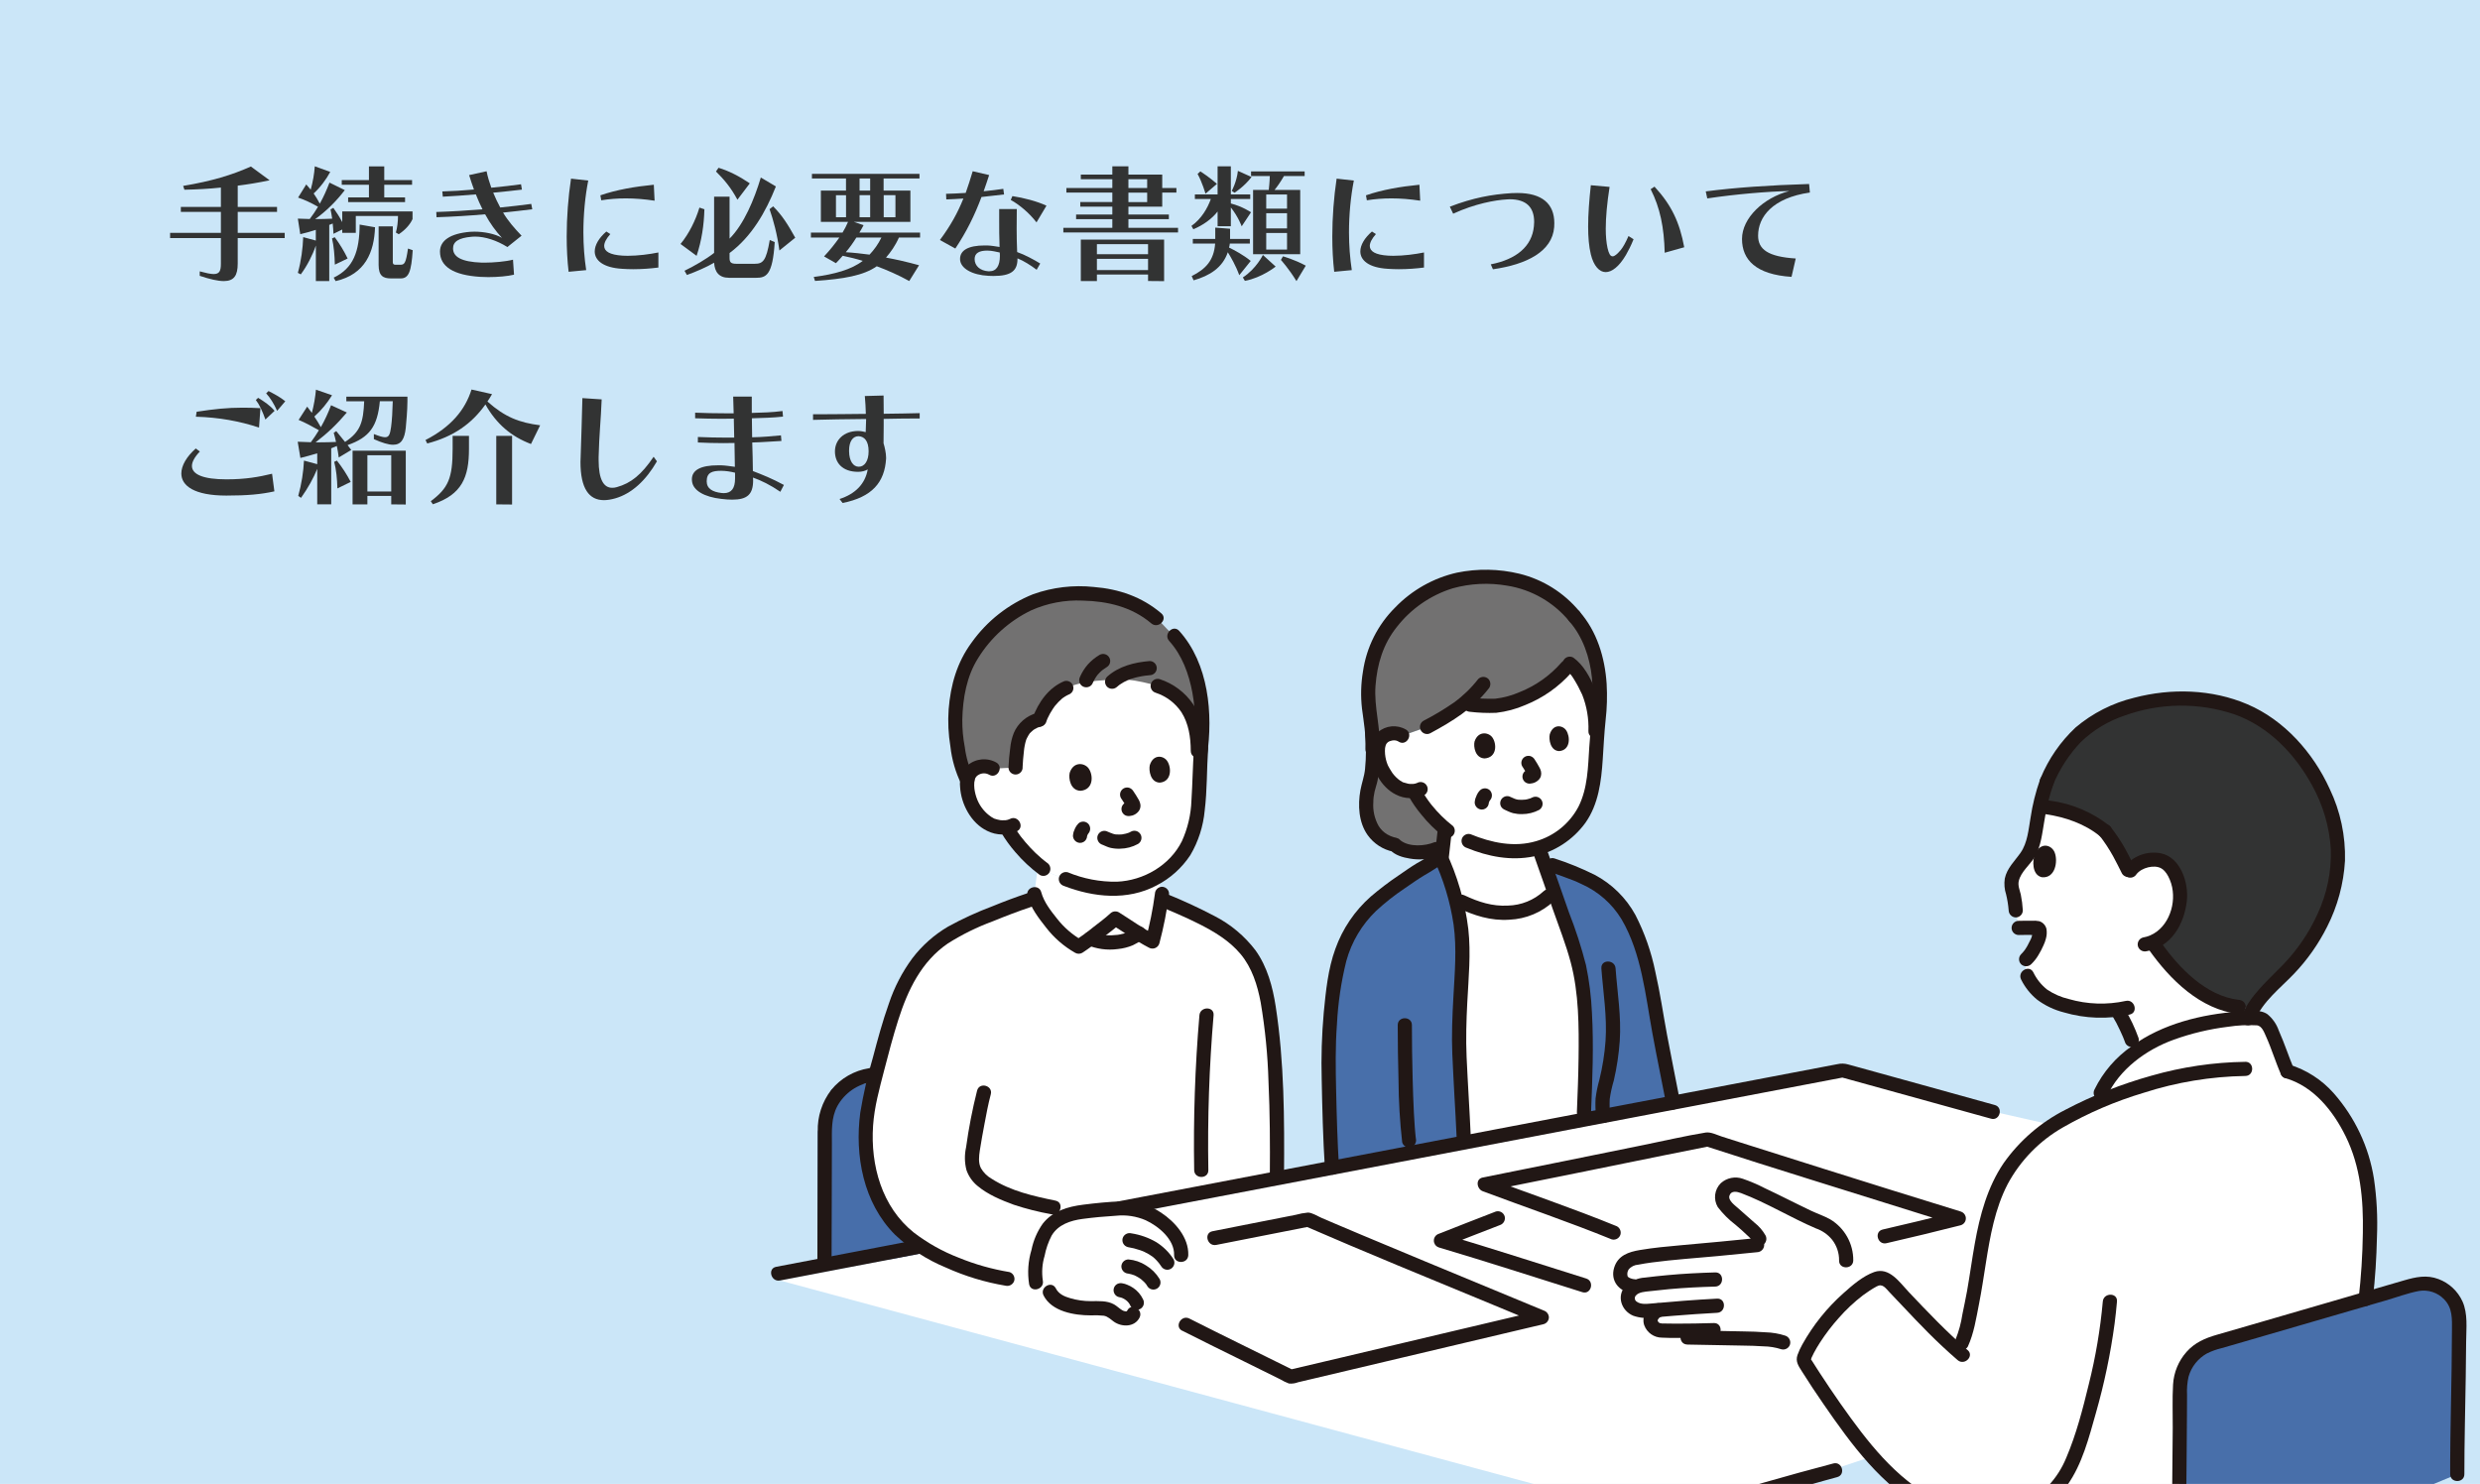 <?xml version="1.0" encoding="UTF-8"?><svg id="_レイヤー_2" xmlns="http://www.w3.org/2000/svg" xmlns:xlink="http://www.w3.org/1999/xlink" viewBox="0 0 699.68 418.67"><defs><style>.cls-1{fill:#476eaa;}.cls-1,.cls-2,.cls-3,.cls-4,.cls-5,.cls-6,.cls-7,.cls-8{stroke-width:0px;}.cls-2{fill:#486faa;}.cls-3{fill:none;}.cls-4{fill:#fff;}.cls-9{clip-path:url(#clippath);}.cls-5{fill:#727171;}.cls-6{fill:#cbe6f8;}.cls-7{fill:#211715;}.cls-8{fill:#323333;}</style><clipPath id="clippath"><rect class="cls-3" x="186.4" y="153.88" width="513.28" height="264.79"/></clipPath></defs><g id="_レイヤー_1-2"><rect class="cls-6" width="699.68" height="418.67"/><path class="cls-8" d="m67.07,67.17v7.2c0,3.35-1.04,4.93-3.92,4.93-1.66,0-3.85-.5-6.8-1.48v-1.26c1.76.47,3.02.76,3.92.76,1.69,0,2.05-.94,2.05-2.95v-7.2h-14.33v-1.48h14.33v-5.9h-11.3v-1.4h11.3v-5.47c-3.31.36-6.77.54-10.29.61l-.36-1.08c8.17-1.37,13.71-3.06,19.11-5.47l5.29,3.89c-3.24.68-6.12,1.15-9,1.51v6.01h11.09v1.4h-11.09v5.9h13.25v1.48h-13.25Z"/><path class="cls-8" d="m111.68,65.62c.4-1.3.61-3.17.61-4.68h-11.91v4.75h-3.82v-.94l-2.48,1.22c-.04-.97-.11-1.94-.22-2.92,0,0-.47.25-.97.4v15.84h-3.78v-10.01c-.94,2.74-2.45,5.69-4.25,8.13l-.83-.43c.94-3.35,1.4-6.98,1.51-10.08l3.56.97v-3.02c-1.4.47-2.88.86-4.39,1.22l-.68-4.39,3.35.11c.83-1.08,1.62-2.23,2.34-3.46-1.91-1.08-3.71-1.94-5.62-2.59l2.3-3.71c.43.47.83.97,1.26,1.48.61-2.2,1.01-4.5,1.15-6.59l4.36,1.58c-1.08,2.05-2.88,4.46-4.68,6.08.61.86,1.19,1.84,1.73,2.88,1.08-1.91,1.98-3.96,2.74-5.94l4.32,2.12c-2.38,3.1-5.22,5.94-8.35,8.17,1.62,0,3.17-.04,4.79-.11-.14-.94-.29-1.84-.47-2.63l.79-.43c.86,1.19,1.76,2.56,2.52,4.03v-3.02h19.83v2.16c-.76,1.66-2.16,3.13-3.89,4.28l-.83-.5Zm-17.21,9.04c-.07-2.7-.29-5.22-.79-7.38l.76-.36c1.48,2.02,2.59,3.85,3.64,6.01l-3.6,1.73Zm-.32,3.67c5.54-2.66,7.27-7.34,7.31-14.97l4.35.76c-.25,6.95-2.7,13.25-11.12,15.19l-.54-.97Zm4.07-21.31v-1.33h5.87v-3.56h-7.67v-1.33h7.67v-3.85h4.32v3.85h7.85v1.33h-7.85v3.56h5.87v1.33h-16.05Zm12.09,21.53c-2.23,0-3.49-.72-3.49-3.82v-10.87h4v10.04c0,.76.4.79.83.79h1.3c1.19,0,1.55-.43,2.16-4.57l1.33.47c-.4,6.08-1.12,7.96-3.42,7.96h-2.7Z"/><path class="cls-8" d="m145.01,77.5c-1.73.43-4.61.68-7.24.68-.79,0-1.55-.04-2.27-.07-7.52-.47-11.37-2.88-11.37-7.13,0-3.1,2.88-5.11,8.53-5.58.4-.04.79-.04,1.19-.04,2.63,0,5.83.58,7.77,1.76-1.76-1.91-3.35-4.07-4.75-6.66-4.54.4-9.21.68-13.71.83l-.07-1.48c4.28-.14,8.71-.4,13.03-.76-.65-1.33-1.3-2.74-1.87-4.21-3.24.29-6.44.5-9.32.65l-.14-1.48c2.7-.07,5.79-.25,8.93-.54-.47-1.3-.94-2.66-1.37-4.07l4.93-1.08c.32,1.69.83,3.17,1.33,4.64,2.95-.29,6.16-.65,8.39-.97l.25,1.51c-2.23.29-5.29.58-8.1.86.61,1.48,1.26,2.84,1.98,4.18,2.92-.29,6.12-.65,8.75-1.01l.29,1.51c-2.48.32-5.51.65-8.24.94,1.4,2.34,3.2,4.43,5.22,6.52l-4,3.2c-2.99-1.87-6.3-2.95-9.14-2.95-.29,0-.58,0-.86.04-3.85.32-5.33,1.44-5.33,3.28,0,2.27,2.09,3.82,8.13,4.03h.79c2.45,0,5.87-.29,7.99-.83l.29,4.21Z"/><path class="cls-8" d="m160.42,76.67c-.36-3.06-.54-6.44-.54-9.93,0-5.4.43-11.09,1.22-16.34l4.86.54c-.9,4.57-1.37,9.68-1.37,14.65,0,3.67.29,7.31.79,10.62l-4.97.47Zm25.34-1.19c-2.23.29-4.68.47-7.13.47-1.04,0-2.05-.04-3.1-.11-5.4-.32-7.74-2.41-7.74-4.9,0-1.8,1.19-3.82,3.28-5.62l1.12.72c-1.12,1.26-1.73,2.41-1.73,3.35,0,1.51,1.55,2.52,5.22,2.74.47.04.94.04,1.4.04,2.92,0,6.16-.43,8.67-.94v4.25Zm-1.08-18.86c-2.84-.43-5.54-.65-8.1-.65-2.41,0-4.71.18-6.95.54l-.25-1.4c4.57-1.58,9.65-2.45,15.08-2.99l.22,4.5Z"/><path class="cls-8" d="m192,68.83c2.38-2.88,4.25-6.66,5.33-10.26l1.4.47c-.11,4.43-.76,8.82-2.2,13.14l-4.54-3.35Zm13.64,9.54c-2.74,0-4-1.58-4.17-4.25-2.02,1.19-5.04,2.52-7.67,3.46l-.68-1.19c2.88-1.4,6.16-3.31,8.35-5.04v-15.87h4.36v11.84c4.07-4.07,6.98-11.09,8.82-17.24l4.25,2.52c-2.88,7.27-6.88,14.18-13.07,18.79v1.37c0,1.19.32,1.66,1.91,1.66h5.18c2.3,0,3.24-.76,4.25-6.7l1.4.58c-.58,9.43-2.45,10.08-5.29,10.08h-7.63Zm2.41-22.03c-1.94-3.6-3.85-5.76-6.05-7.96l.72-1.04c2.81.83,5.87,2.38,8.82,4.39l-3.49,4.61Zm11.84,14.33c-.61-4.61-1.73-8.64-2.77-11.66l1.01-.79c2.59,2.59,4.17,5.15,6.23,8.85l-4.46,3.6Z"/><path class="cls-8" d="m256.54,79.3c-3.02-1.69-6.44-3.17-9.18-4.18-3.71,2.63-9.39,3.6-17.42,4.14l-.36-1.12c5.87-.76,10.65-2.09,13.82-4.54-1.69-.54-3.89-1.08-5.65-1.44-.54.65-1.22,1.37-1.91,2.09l-3.35-1.91c1.69-1.8,3.06-3.53,4.32-5.33h-8.03v-1.4h8.93c.58-.97,1.12-1.98,1.55-3.02h-7.67v-8.82h7.09v-3.42h-9.61v-1.3h30.34v1.3h-10.12v3.42h7.56v8.82h-15.98l2.77.94c-.4.76-.79,1.48-1.19,2.09h17.13v1.4h-5.97c-1.04,2.34-2.34,4.14-3.64,5.65,2.74.5,6.08,1.26,9.32,2.16l-2.77,4.46Zm-17.85-24.23h-2.84v6.23h2.84v-6.23Zm2.92,11.95c-.9,1.44-1.8,2.74-2.99,4.14,2.02.11,4.61.4,6.7.68,1.26-1.33,2.45-2.95,3.35-4.82h-7.05Zm3.89-16.67h-2.99v3.42h2.99v-3.42Zm0,4.71h-2.99v6.23h2.99v-6.23Zm7.13,0h-3.31v6.23h3.31v-6.23Z"/><path class="cls-8" d="m265.18,67.71c2.95-3.96,5-7.63,6.62-11.7-1.73.11-3.38.22-4.82.25l-.07-1.58c1.55-.04,3.46-.11,5.54-.25.68-1.91,1.33-3.92,1.98-6.12l4.64,1.08c-.5,1.58-1.04,3.1-1.55,4.57,1.91-.18,3.82-.43,5.54-.68l.22,1.58c-2.02.25-4.21.5-6.37.72-1.94,5.18-4.21,9.79-7.38,14.54l-4.36-2.41Zm27.32,8.42c-1.73-1.3-3.64-2.52-5.44-3.24v.18c0,3.38-1.87,4.79-6.77,4.79-.43,0-.9,0-1.4-.04-4.57-.22-8.03-2.09-8.03-4.75,0-2.41,2.23-3.82,6.98-3.82h.68c1.15.04,2.3.25,3.49.43-.11-2.74-.11-5.15-.11-7.42v-3.28h4.97c0,1.69-.04,3.56-.04,5.58s.04,4.21.14,6.55c2.23.79,4.68,2.12,6.51,3.24l-1.01,1.76Zm-13.35.4c2.02,0,2.95-1.62,2.95-4.36v-.14q0-.4-.04-.79c-1.01-.18-2.12-.54-3.53-.54-2.16,0-3.56.65-3.56,2.38,0,1.91,1.51,3.31,3.92,3.46h.25Zm13.28-13.79c-2.09-2.7-4.86-5-7.27-6.33l.47-1.08c3.17.47,7.02,1.48,9.61,2.7l-2.81,4.71Z"/><path class="cls-8" d="m300,65.58v-1.3h13.82v-2.45h-10.22v-1.3h10.22v-2.23h-9.04v-1.3h9.04v-2.66h-12.96v-1.3h12.96v-2.48h-8.89v-1.3h8.89v-2.34h4.54v2.34h9.54v3.78h4v1.3h-4v3.96h-9.54v2.23h11.41v1.3h-11.41v2.45h14v1.3h-32.36Zm23.9,13.71v-1.84h-14.43v1.84h-4.54v-11.7h23.5v11.73l-4.54-.04Zm0-10.4h-14.43v2.84h14.43v-2.84Zm0,4.14h-14.43v3.17h14.43v-3.17Zm-.25-22.46h-5.29v2.48h5.29v-2.48Zm0,3.78h-5.29v2.66h5.29v-2.66Z"/><path class="cls-8" d="m350.32,63.86s-.9-2.59-3.06-5.33v5.29h-3.74v-4.14c-1.66,2.12-4.1,3.85-6.84,5l-.54-.94c2.81-1.98,4.57-5.04,5.47-7.59h-4.5v-1.3h6.41v-7.92h3.74v7.92h5.47v1.3h-5.47v1.26c3.28.83,5.69,2.48,5.69,2.48l-2.63,3.96Zm-.68,13.79c-1.01-2.77-2.38-5.11-3.24-6.48-1.48,4.36-5.11,6.62-9.65,7.92l-.54-1.19c4-2.02,6.26-4.43,6.62-9.18h-6.3v-1.3h6.33v-3.2l4.18.32v2.88h5.58v1.3h-5.65c-.04.58-.11.61-.22,1.12,1.48.72,4.07,2.09,6.12,3.78l-3.24,4.03Zm-9.54-23s-.9-3.2-2.23-5.58l.79-.72c2.59,1.66,4.68,3.53,4.68,3.53l-3.24,2.77Zm7.42-.79s1.4-2.56,1.73-5.65l3.85,1.73c-2.09,2.74-4.79,4.43-4.79,4.43l-.79-.5Zm3.13,24.41c3.82-2.48,5.65-6.34,5.65-6.34l3.6,3.28s-3.85,3.13-8.68,4.03l-.58-.97Zm2.88-6.55v-18.14h4.43c.07-.72.25-2.27.29-3.92h-5.29v-1.29h15.12v1.29h-5.83c-1.08,1.87-2.09,3.24-2.66,3.92h7.24v18.14h-13.28Zm9.58-16.85h-5.87v4h5.87v-4Zm0,5.29h-5.87v4.28h5.87v-4.28Zm0,5.58h-5.87v4.68h5.87v-4.68Zm2.66,13.57c-2.2-3.6-4.39-5.98-4.39-5.98l.58-1.01s3.17.86,6.44,2.63l-2.63,4.36Z"/><path class="cls-8" d="m376.42,76.67c-.36-3.06-.54-6.44-.54-9.93,0-5.4.43-11.09,1.22-16.34l4.86.54c-.9,4.57-1.37,9.68-1.37,14.65,0,3.67.29,7.31.79,10.62l-4.97.47Zm25.34-1.19c-2.23.29-4.68.47-7.13.47-1.04,0-2.05-.04-3.1-.11-5.4-.32-7.74-2.41-7.74-4.9,0-1.8,1.19-3.82,3.28-5.62l1.12.72c-1.12,1.26-1.73,2.41-1.73,3.35,0,1.51,1.55,2.52,5.22,2.74.47.04.94.04,1.4.04,2.92,0,6.16-.43,8.67-.94v4.25Zm-1.08-18.86c-2.84-.43-5.54-.65-8.1-.65-2.41,0-4.72.18-6.95.54l-.25-1.4c4.57-1.58,9.65-2.45,15.08-2.99l.22,4.5Z"/><path class="cls-8" d="m420.59,74.58c7.16-1.4,11.63-5,12.17-10.76.04-.43.07-.83.07-1.19,0-4.18-2.23-6.41-6.91-6.41-.25,0-.5.04-.79.04-3.31.18-9.04,1.22-15.15,4.03l-.94-1.98c6.59-2.52,11.77-3.46,17.42-3.82.58-.04,1.12-.04,1.66-.04,6.95,0,10.4,3.06,10.4,8.49,0,.4,0,.76-.04,1.15-.54,6.84-7.67,10.51-17.28,11.88l-.61-1.4Z"/><path class="cls-8" d="m460.88,67.49c-.72,1.8-1.48,3.28-2.16,4.46-1.94,3.28-3.96,4.82-5.72,4.82s-3.38-1.73-4.18-5c-.54-2.23-.76-4.86-.76-7.88,0-3.42.29-7.34.76-11.63l5.29.47c-.72,4.64-1.08,8.6-1.08,11.81,0,2.12.18,3.96.5,5.44.36,1.55.76,2.34,1.44,2.34.54,0,1.26-.58,2.27-1.76.65-.79,1.4-2.09,2.2-3.96l1.44.9Zm8.78,3.82c-.18-7.2-1.3-12.67-3.96-17.93l1.08-.72c4.82,5.22,7.09,10.08,8.39,17.1l-5.51,1.55Z"/><path class="cls-8" d="m505.44,78.11c-10.04-.65-13.97-4.82-13.97-10.69s6.01-11.63,13.35-13.53c-6.05.14-14.94.86-23.15,2.09l-.43-1.98c8.21-1.08,18.14-1.76,29.16-2.09l.22,2.41c-10.55,1.51-14.61,6.88-14.61,12.17,0,3.85,2.77,5.94,10.62,6.44l-1.19,5.18Z"/><path class="cls-8" d="m77.4,138.63c-3.71.83-7.6,1.19-13.53,1.19-9.04,0-12.71-2.74-12.71-6.23,0-2.23,1.48-4.75,4.07-7.06l1.15.86c-1.48,1.55-2.23,2.95-2.23,4.07,0,2.41,3.24,3.78,9.72,3.78,5.47,0,9.18-.68,12.89-1.58l.65,4.97Zm-4.32-18c-5.47-1.8-11.3-2.88-17.82-3.06l.22-1.4c4.93-.76,8.64-1.15,12.96-1.15,1.58,0,3.2.04,5.04.14l-.4,5.47Zm1.8-2.27c-.83-2.34-1.69-4.21-2.7-5.51l.65-.61c1.76,1.08,3.38,2.16,4.64,3.67l-2.59,2.45Zm3.31-2.45c-.94-2.05-1.94-3.67-3.1-4.93l.68-.65c1.51.79,3.1,1.58,4.72,2.88l-2.3,2.7Z"/><path class="cls-8" d="m89.5,142.3v-10.01c-1.08,2.63-2.56,5.33-4.57,8.17l-.79-.54c.94-3.35,1.48-6.88,1.62-9.97l3.74,1.01v-3.06c-1.55.47-3.13.9-4.75,1.3l-.76-4.57c1.26.07,2.48.11,3.71.14.83-1.12,1.58-2.23,2.27-3.38-2.02-1.15-3.74-2.09-5.72-2.92l2.41-3.74c.47.58.9,1.15,1.33,1.76.58-2.2.97-4.5,1.15-6.55l4.54,1.58c-1.44,2.27-2.92,4.14-5,6.01.61.9,1.22,1.87,1.84,2.99,1.15-2.02,2.09-4.07,2.88-6.19l4.46,2.05c-2.84,3.35-5.36,5.76-8.82,8.42h1.08c1.55,0,3.1-.04,4.68-.11-.18-.94-.43-1.8-.65-2.56l.72-.5,2.48,3.06c4.39-2.88,5.15-5.65,5.4-11.48h-5.04v-1.3h17.24v1.3c0,2.59-.36,6.33-.47,7.52-.36,3.24-1.33,4.75-3.56,4.75-1.33,0-3.1-.54-5.44-1.58v-1.44c1.48.58,2.48.9,3.17.9,1.12,0,1.4-.86,1.69-2.92.25-1.87.4-4.36.47-7.24h-3.64c-.68,7.13-2.92,10.22-9.11,12.38l1.04,1.37-3.53,2.12c-.14-1.12-.32-2.23-.54-3.24l-1.58.65v15.8h-3.96Zm5.69-4.5c-.07-2.74-.32-5.25-.9-7.49l.76-.36c1.55,1.98,2.77,3.85,3.89,6.01l-3.74,1.84Zm15.19,4.5v-2.38h-6.73v2.38h-4.18v-15.15h15.01v15.19l-4.1-.04Zm0-13.86h-6.73v10.22h6.73v-10.22Z"/><path class="cls-8" d="m149.8,125.27c-5.58-2.12-9.75-5.65-12.85-11.16-3.82,5.4-8.96,9.07-16.41,11.01l-.5-.97c7.2-3.71,11.16-8.46,12.99-14.25l5.79,1.3c-.43.72-.83,1.4-1.3,2.09,4.93,4.39,8.96,5.94,14.87,6.7l-2.59,5.29Zm-28.26,16.13c4.97-3.71,6.16-6.51,6.16-14.79v-3.64h4.61v3.71c0,7.96-1.98,12.85-10.19,15.59l-.58-.86Zm18.47.9v-19.33h4.46v19.37l-4.46-.04Z"/><path class="cls-8" d="m185.33,130.17c-3.06,5.33-7.09,9.11-11.77,10.44-1.15.32-2.2.5-3.17.5-4.21,0-6.62-3.28-6.62-10.76,0-.4.04-.79.04-1.22.22-6.62.36-11.05.5-16.81l5.44.36c-.22,5.87-.72,10.08-.86,16.27v.86c0,5.58,1.48,7.81,3.82,7.81.43,0,.83-.04,1.3-.18,4.03-1.12,6.98-3.53,10.4-8.57l.94,1.3Z"/><path class="cls-8" d="m220.18,138.77c-2.81-1.94-5.4-3.2-7.74-4.03,0,.25.04.54.04.76,0,3.96-1.62,5.47-5.9,5.47-.9,0-1.94-.07-3.13-.22-4.72-.54-7.92-2.34-8.21-4.97-.04-.18-.04-.36-.04-.54,0-2.63,2.52-3.96,7.38-3.96h.9c1.26.04,2.74.29,3.85.43l-.11-6.73c-1.12.04-2.16.04-3.17.04-2.52,0-4.75-.07-7.16-.18v-1.55c2.77.11,5.29.18,8.31.18h1.94l-.11-5.36c-1.19.04-2.3.04-3.35.04-2.74,0-5.11-.07-7.56-.14v-1.58c2.74.11,5.47.18,8.75.18h2.12c-.07-1.69-.07-3.1-.14-4.72h5.25v4.61c3.35-.11,5.58-.14,8.67-.54l.14,1.58c-2.95.32-5.44.36-8.78.47,0,1.91.04,3.42.07,5.36,2.95-.04,5.25-.29,8.13-.54l.14,1.58c-2.92.14-5.25.36-8.24.43.11,2.92.14,5.36.18,8.06,2.7,1.04,5.36,2.09,8.75,3.92l-1.01,1.94Zm-12.81-5.4c-1.22-.32-2.7-.54-3.89-.54-2.48,0-4.1.43-4.1,2.95,0,2.12,1.69,3.02,4.18,3.31.22.04.47.04.65.04,2.12,0,3.17-1.33,3.17-4.1v-1.66Z"/><path class="cls-8" d="m236.85,140.79c4.39-1.4,7.24-4.21,7.96-8.35-.65.4-1.62.68-2.7.68-4.5,0-6.55-2.59-6.55-5.76s2.45-5.76,6.52-5.76c.9,0,1.55.18,2.16.32,0-1.04.11-2.34.11-3.35v-.36c-5.83.07-10.87.11-14.97.25v-1.58h1.76c3.71,0,8.14-.07,13.14-.11-.04-1.73-.14-3.31-.29-5.04l5.29-.14c0,1.44.04,2.99.04,5.15,4.28-.04,7.02-.11,10.15-.18v1.51h-1.66c-2.45,0-5,.04-8.5.11v2.16c0,1.62,0,3.1-.04,4.72.32,1.01.72,2.81.72,4.03v.29c-.4,6.73-3.96,10.87-12.27,12.53l-.86-1.12Zm2.7-13.43c.04,2.66,1.12,4.32,2.74,4.32s2.77-1.62,2.77-4.36c0-2.95-1.22-4.14-2.77-4.25h-.11c-1.55,0-2.63,1.44-2.63,4.03v.25Z"/><g class="cls-9"><polygon class="cls-1" points="230.62 355.78 230.72 319.28 234.53 307.5 246.22 305.25 270.53 354.86 230.62 355.78"/><path class="cls-7" d="m245.15,301.39c-4.17.66-7.96,2.84-10.63,6.11-2.59,3.37-3.94,7.53-3.81,11.77,0,8.52-.04,17.05-.07,25.57-.01,3.64-.02,7.29-.03,10.93,0,2.57,4,2.58,4,0,0-6.94.04-13.88.06-20.83.01-4.1.02-8.2.03-12.31,0-3.64-.23-7.26,1.55-10.58,2.06-3.71,5.74-6.24,9.95-6.82,1.06-.3,1.68-1.4,1.4-2.46-.31-1.05-1.4-1.67-2.46-1.4h0Z"/><polygon class="cls-4" points="220.05 361.27 519.37 303.91 582.01 318.07 544.83 405.36 472.64 429.46 220.05 361.27"/><path class="cls-4" d="m292.28,361.81c-.65-2.86-.05-5.84.67-8.69.7-2.78,1.59-5.67,3.68-7.64,1.79-1.65,4.01-2.76,6.39-3.23,5.03-.79,10.1-1.23,15.19-1.34,5.26.47,10.05,3.22,13.11,7.52,1.26,1.62,1.94,3.61,1.93,5.66,0,0-2.17,2.48-6.78,7.7-2.45,2.82-4.7,5.81-6.71,8.96-.46,1.12-1.96,1.54-3.4,1.03-1.22-.43-2.56-2.03-3.8-2.37-2.29-.62-5.83-.04-8.22-.53-3.17-.65-6.8-1.45-8.18-4.37l-3.89-2.71Z"/><path class="cls-4" d="m295.39,258.74c-.56-.78-1.13-1.61-1.72-2.49-.86-1.2-1.48-2.56-1.83-3.99,0,0,.88-8.43,1.42-7.99.36.29.73.57,1.11.86.74.54,1.52,1.01,2.34,1.4.83.35,3.14,1.22,4,1.51,2.94,1.16,6.01,2,9.13,2.5,1.09.14,2.19.22,3.29.25,4.62.22,9.2-.91,13.18-3.25.36-.22,1.52,4.68,1.52,4.68-.25,2.01-1.02,5.45-1.5,8.75-.46,1.68-.76,3.22-1.17,4.69-1.49-.76-2.31-1.24-3.55-1.94l-.41-.29c-1.91,1.5-4.25,2.35-6.68,2.42-2.35.24-4.73-.11-6.92-1-1.03.83-2.12,1.58-3.27,2.25-1.75-.95-3.37-2.12-4.82-3.49-1.53-1.48-2.91-3.11-4.13-4.86Z"/><path class="cls-4" d="m338.84,211.31c-.32,4.7-.45,9.38-.65,13.7-.36,7.49-2.21,14.36-7.15,18.95-4.76,4.66-11.24,7.13-17.9,6.82-1.1-.03-2.2-.11-3.29-.25-3.13-.5-6.19-1.34-9.13-2.5-.86-.28-3.17-1.15-4-1.51-.82-.39-1.6-.86-2.34-1.4-3.03-2.26-5.71-4.95-7.98-7.97,0,0-1.47-1.99-2.11-3.14,0,0-.12-.26-.29-.63-1.57.15-3.15-.11-4.58-.75-2.15-1.2-3.9-3.01-5.01-5.21-1.29-2.25-2.05-6.11-1.16-8.44.57-1.43,1.86-2.45,3.39-2.66,1.18-.27,2.42-.08,3.46.54,0,0-3.66-27.16,32.36-27.92,31.56-.67,26.4,22.38,26.4,22.38Z"/><path class="cls-4" d="m439.53,254.6c-.37-1.07-.75-2.15-1.12-3.24-3,3.26-6.13,5.34-10.49,5.92-2.64.41-5.33.38-7.96-.1-3.23-.79-6.34-1.99-9.27-3.56,1.48,5.68,2.12,11.55,1.89,17.41-.31,7.9-1.01,15.79-.92,23.7.04,3.7,1.12,22.03,1.29,25.86l.08,1.78c11.47-2.19,22.8-4.35,33.78-6.44.47-12.65,1.64-32.51-1.77-45.07-1.03-3.8-2.38-7.51-3.72-11.22-.58-1.58-1.18-3.28-1.78-5.03Z"/><path class="cls-4" d="m402.61,205.09c3.6-1.81,7.02-3.95,10.23-6.39,7.91.44,9.16,1.29,16.53-1.55,4.83-1.89,9.13-4.9,12.55-8.8l.96-1.08c1.8,1.26,3.25,3.66,5.07,7.4,1.54,3.66,2.28,7.62,2.18,11.59l-.38,12.96c-.77,5.94-2.74,11.25-6.86,14.9-2.52,2.31-5.51,4.04-8.77,5.08.47,1.3.75,2.06.75,2.06,1.13,3.11,2.34,6.63,3.54,10.1-3,3.26-6.13,5.34-10.49,5.92-2.64.41-5.33.38-7.96-.1-3.23-.79-6.34-1.99-9.26-3.57-1.02-3.88-2.35-7.66-4-11.32.52-4.02.59-5.46.97-8.52-2.47-2.06-4.67-4.42-6.53-7.03,0,0-3.18-4.52-1.85-3.63-1.58.18-3.18-.08-4.61-.77-1.99-1.17-3.59-2.91-4.59-5-1.16-2.14-1.79-5.78-.9-7.95.56-1.33,1.8-2.26,3.24-2.42,1.11-.23,2.27-.02,3.23.58l6.96-2.46Z"/><path class="cls-4" d="m322.93,264.45c-.42-.23-.84-.47-1.32-.74-.14-.1-.28-.19-.42-.29-1.91,1.5-4.25,2.35-6.67,2.42-2.35.24-4.73-.11-6.92-1-1.03.83-2.12,1.58-3.27,2.25-1.75-.95-3.37-2.12-4.82-3.49-2.22-2.22-4.19-4.69-5.86-7.35-.63-.89-1.14-1.87-1.51-2.9l-1.71.57s-5.13,1.71-6.42,2.25c-12.66,5.28-20.96,7.61-28,19.85-4.17,7.26-7.65,22.32-9.86,30.62s-2.78,17.35-.53,25.55c1.34,5,3.79,9.64,7.17,13.56,8.81,10.08,30.52,16.75,39.35,15.32-.27-2.68,0-5.38.8-7.95.7-2.78,1.59-5.67,3.68-7.64,1.79-1.65,4.01-2.76,6.39-3.23,2.66-.48,8.95-1.12,12.68-1.31,14.2-2.71,29.21-5.58,44.54-8.5.13-15.26-.03-33.61-2.31-48.19-2.52-16.15-9.22-21.17-23.77-27.74-.64-.29-6.23-2.68-6.23-2.68,0,0-.12-.05-.34-.15-.34,2-.9,4.68-1.27,7.26-.46,1.68-.76,3.22-1.17,4.69-.91-.47-1.57-.83-2.23-1.2Z"/><path class="cls-4" d="m457.18,360.26c-.16-.94-.02-1.9.4-2.75.68-1.34,1.96-2.27,3.44-2.49,4.21-.8,8.47-1.35,12.75-1.65,8.01-.72,12.04-1.07,21.96-2.08l1.25-.13-.62-1.62c-.42-1.08-2.8-3.28-5.63-5.67-1.57-1.31-3.03-2.75-4.36-4.31-.8-1.28-.67-2.94.32-4.08,1.27-1.6,3.47-1.42,5.08-.78,7.11,2.83,16.67,8.22,22.7,10.62,3.38,1.34,6.61,5.93,6.39,10.31l5.17,7.08c-6.86,4.92-12.48,11.36-16.42,18.82l-6.51-2.77c-2.83-1.17-11.33-1.09-13.61-1.14-4.29-.1-8.78-.21-13.45-.27l-.48-1.93c-3.18.03-6.18.02-7.03-.06-1.4-.08-2.57-1.09-2.85-2.47-.07-1.44.81-2.75,2.16-3.24l.37-.13-2.8.27c-3.9.38-6.36-1.26-6.19-3.81.2-1.45,1.24-2.64,2.65-3.02l-1.1-.12c-2.35-.26-3.34-1.35-3.61-2.59Z"/><path class="cls-4" d="m611.34,263.05l.1-.12c2.1-2.55,3.35-5.69,3.56-8.98.37-3.33-.94-8.14-3.54-10.21-.87-.69-2.74-1.76-6.13-.87-1.89.44-3.53,1.6-4.59,3.23-1.35-2.51-3.27-7.14-6.88-11.59-4.43-3.71-11.06-6.37-18.38-6.94-.36,1.8-.67,3.64-1.02,5.58-.29,2.09-.77,4.16-1.43,6.16-.51,1.22-1.21,2.36-2.06,3.37-1.49,1.89-3.14,3.64-3.51,6.06-.23,1.5.81,3.91.96,5.42.11,1.16.16,1.53.27,2.69l.87,4.94c1.03-.03,3.34-.01,4.96-.01.55.03.96.51.92,1.05,0,.01,0,.02,0,.03-.1,2.33-.93,3.26-1.72,4.92-.57,1.04-1.28,1.99-2.11,2.83l-.43.36c.23,1.33.77,4.38.77,4.38.6,1.37,1.46,2.6,2.53,3.65,1.39,1.61,3.17,2.85,5.17,3.58,5.54,2.28,11.59,3.07,17.53,2.28,1.71,2.68,3.13,5.53,4.23,8.51l1.23,3.37c3.38-2.44,7.12-4.36,11.08-5.68,6.12-2.08,12.49-3.33,18.93-3.72l-1.04-3.26c-11-1.17-19.91-11.87-23.67-17.22l-.7-1c1.57-.61,2.97-1.57,4.1-2.82Z"/><path class="cls-4" d="m620.72,289.09c-2.36.56-4.7,1.23-7.01,1.99-8.97,2.96-19.19,10.18-22.05,20.01-.97.41-1.93.84-2.89,1.27-8.37,3.77-15.71,8.39-21.17,15.97-8.72,12.1-8.57,27.43-11.71,41.48-.75,3.35-1.08,7.41-3.64,11.23-7.44-6.6-12.11-12.03-19.23-19.41-1.06-1.09-2.71-1.36-4.06-.66-9.83,5.1-18.58,17.62-20.05,22.32-.09.27-.06.58.09.82,6.01,9.79,15.29,22.76,20.45,28.31,9.39,10.09,22.45,18.28,36.17,16,.26-.04.52-.1.77-.15,2.08,6.9,4.48,11.08,10.98,14.32,3.93,1.96,9.97,4.45,15.97,4.89,7.14.45,14.31.37,21.44-.22,5.22-7.44,19.06-27.83,25.22-36.33,7-9.67,24.78-38.11,27.12-42.03.56-4.57,1.22-9.74,1.32-13.89.25-10.25.79-18.55-2.02-28s-9.92-21.62-21.1-24.75c-1.22-2.69-3.74-10.44-5.37-12.92-.63-1.42-2.11-2.27-3.65-2.07-5.25-.02-10.48.59-15.58,1.82Z"/><path class="cls-5" d="m450.58,187.52c-.91-5.02-3.12-9.71-6.4-13.61-6.91-8.32-15.41-11.07-25.27-11.15-6.61-.05-16.37,1.62-25.14,11.38-4.01,4.7-5.65,7.87-6.88,13.4-.73,3.42-1.02,6.92-.87,10.42.16,1.73.61,4.5.92,7.3.75,5.44.45,12.89-.66,16.09-1.5,4.34-2.46,14.6,7.3,17.02,4.41.86,8.88,1.41,13.37,1.65.28-2.43.39-3.84.69-6.24-2.47-2.06-4.67-4.42-6.53-7.03-.83-1.13-1.56-2.34-2.16-3.6-1.48.11-2.95-.16-4.29-.79-1.99-1.17-3.59-2.91-4.59-5-1.16-2.14-1.79-5.78-.9-7.95.56-1.33,1.8-2.26,3.24-2.42,1.11-.23,2.27-.02,3.23.58l6.96-2.46c3.6-1.81,7.02-3.95,10.23-6.39,7.91.44,9.16,1.29,16.53-1.55,4.83-1.89,9.13-4.9,12.55-8.8l.96-1.08c1.8,1.26,3.25,3.66,5.07,7.4,1.54,3.66,2.28,7.62,2.18,11.59,0,0-.18,6.03-.38,12.96.12-.89.21-1.8.27-2.72.3-4.2.52-8.77.96-13.33.67-5.21.53-10.48-.4-15.65Z"/><path class="cls-2" d="m693.28,415.92c0-14.75.39-18.44.54-43.74.04-5.52-4.41-10.03-9.93-10.07-.97,0-1.93.13-2.85.4-16.46,4.78-40.28,11.74-56.64,16.46-5.51,1.59-9.32,6.63-9.34,12.36-.11,24.86-.39,34.88-.39,57.25l78.62-32.67Z"/><path class="cls-5" d="m293.28,203.04c1.28-3.56,4.06-7.56,7.56-8.94,5.31-2.3,11.52-2.3,17.3-2.35,2.87.34,5.71.94,8.47,1.8,7.17,2.44,11.37,8.24,11.33,18.31l.67.85c.9-6.36.71-12.83-.55-19.13-1.42-6.24-3.77-11.74-8.76-16.07-7-7.82-14.78-10.07-25.56-10.07-7.03,0-17.38,2.19-26.47,13.04-4.16,5.22-5.83,8.71-6.99,14.76-.69,3.75-.91,7.56-.67,11.36.36,3.18,1.23,9.73,3.24,13.42.23-.6.39-1.03.39-1.03.57-1.43,1.86-2.45,3.39-2.66,1.18-.27,2.42-.08,3.46.54l6.42-.33c.1-2.56.39-5.12.86-7.64.36-1.3,1-2.51,1.88-3.54,1.02-1.09,2.32-1.87,3.76-2.25"/><path class="cls-8" d="m601.11,199.23c-12.68,3.83-18.9,10.62-23.64,21.27-.87,2.3-1.54,4.66-1.99,7.08,7.32.56,13.95,3.23,18.38,6.94,3.61,4.46,5.53,9.08,6.88,11.59,1.05-1.63,2.7-2.79,4.58-3.23,3.4-.89,5.27.18,6.13.87,2.6,2.07,3.92,6.88,3.54,10.21-.21,3.29-1.46,6.44-3.56,8.98-1.14,1.31-2.58,2.32-4.2,2.94l.7,1c4.25,6.05,15.11,18.97,28.13,17.15,2.45-3.64,6.23-7.2,8.7-9.65,6.19-6.13,13.89-17.11,14.79-31.07.57-8.78-2.56-17.85-6.39-24.25-9.86-16.48-21.87-19.91-29.31-21.27-7.58-1.23-15.35-.73-22.71,1.44h-.04Z"/><path class="cls-2" d="m460.55,313.3l11.47-2.19c-1.35-7.11-3.46-17.04-4.93-25.93-1.63-9.83-4.13-22.47-9.87-29.78-3.26-4.15-6.79-6.28-11.5-8.4-1.46-.66-5.97-2.35-5.97-2.35l-4.25-1.6c1.89,5.31,3.96,11.48,5.81,16.57,1.35,3.71,2.69,7.43,3.72,11.22,3.4,12.57,2.23,32.42,1.77,45.08l13.75-2.63Z"/><path class="cls-2" d="m385.36,327.65l-9.57,1.83c-.58-9.19-.86-22.15-.98-30.15-.13-8.6,1.37-23.75,3.51-30.06,3.62-10.65,9.22-15.14,19.64-22.16,2.96-2.15,5.87-3.37,8.44-5.46,4.38,9.16,6.5,19.23,6.18,29.38-.31,7.9-1.01,15.79-.92,23.7.04,3.7,1.12,22.03,1.29,25.86l.08,1.78c-9.16,1.75-18.42,3.52-27.66,5.28Z"/><path class="cls-7" d="m318.13,351.84c1.21.19,2.4.49,3.55.89.24.08.47.17.7.26.2.08.29.13.04.01.12.05.24.11.36.16.45.21.89.44,1.32.69.37.22.73.45,1.08.71.05.04.38.21.1.07s.02.02.09.08c.15.13.3.26.44.39.35.33.67.68.97,1.04l.22.27c.36.44-.12-.17.07.09.18.25.36.49.53.75.56.95,1.78,1.28,2.74.72.95-.56,1.28-1.78.72-2.74-1.24-1.93-2.89-3.55-4.83-4.77-2.17-1.27-4.56-2.11-7.04-2.49-1.06-.27-2.15.35-2.46,1.4-.28,1.06.34,2.16,1.4,2.46h0Z"/><path class="cls-7" d="m294.21,361.28c-.35-2.32-.18-4.7.5-6.95.38-1.99,1.05-3.91,1.98-5.71,1.84-3.14,5.37-4.27,8.73-4.72,3.14-.42,6.31-.71,9.47-.9,2.84-.3,5.71.14,8.34,1.27,3.64,1.68,8.16,5.43,8.02,9.84-.08,2.57,3.92,2.57,4,0,.15-4.99-3.75-9.4-7.68-11.99-3.3-2.19-7.21-3.31-11.17-3.19-3.62.14-7.25.5-10.84.96-4.32.55-8.56,1.76-11.37,5.35-1.56,2.21-2.64,4.71-3.17,7.36-.96,3.16-1.19,6.49-.67,9.75.52,2.52,4.38,1.45,3.86-1.06h0Z"/><path class="cls-7" d="m318.37,359.35c.15.01.29.03.43.04l-.53-.07c.61.1,1.21.27,1.79.49.21.08-.5-.22-.15-.06l.19.08c.16.07.31.15.46.23.31.16.61.34.91.53.13.09.26.18.39.27.07.05.15.1.21.16-.09-.09-.36-.29-.11-.08.26.21.51.43.74.66.12.12.24.25.36.37.04.04.27.38.33.39-.03,0-.29-.4-.13-.17.05.07.1.13.14.2.1.15.19.3.28.45.56.95,1.78,1.28,2.74.72.95-.56,1.28-1.78.72-2.74-.95-1.56-2.27-2.87-3.83-3.81-1.48-.96-3.18-1.53-4.94-1.68-1.1,0-1.99.9-2,2,.03,1.09.91,1.97,2,2h0Z"/><path class="cls-7" d="m315.63,365.94c.44.08.88.2,1.29.38l-.48-.2c.51.22,1,.5,1.44.84l-.4-.31c.43.33.81.71,1.14,1.13l-.31-.4c.27.36.51.75.69,1.17.26.45.7.78,1.2.92.52.14,1.07.07,1.54-.2.45-.26.78-.69.92-1.2l.07-.53c0-.35-.09-.7-.27-1.01-.62-1.28-1.57-2.38-2.75-3.17-.54-.36-1.11-.67-1.72-.9-.41-.18-.85-.31-1.29-.38-.52-.13-1.07-.05-1.54.2-.95.56-1.27,1.78-.72,2.74.26.46.69.79,1.19.92h0Z"/><path class="cls-7" d="m294.44,365.53c2.3,4.52,8.71,5.59,13.28,5.58,1.23-.06,2.46-.03,3.68.1,1.16.18,1.95,1.06,2.88,1.7,2.24,1.56,5.83,1.55,7.21-1.15,1.17-2.29-2.28-4.32-3.45-2.02-.1.2-.23.24-.05.16-.11.07-.25.1-.38.09-.37-.03-.73-.15-1.04-.35-.81-.5-1.49-1.2-2.33-1.66-1.94-1.07-4.38-.88-6.53-.88-1.95,0-3.88-.28-5.75-.83-1.67-.48-3.26-1.16-4.08-2.78-1.17-2.29-4.62-.27-3.45,2.02h0Z"/><path class="cls-7" d="m405.61,234.17c-.3,2.47-.53,4.95-.83,7.42,0,.53.21,1.04.59,1.42.78.78,2.05.78,2.83,0,0,0,0,0,0,0,.35-.39.55-.89.59-1.42.31-2.47.53-4.95.83-7.42,0-.53-.21-1.04-.59-1.41-.78-.78-2.05-.78-2.83,0-.35.39-.56.89-.59,1.41Z"/><path class="cls-7" d="m473.95,310.58c-1.18-6.19-2.47-12.37-3.62-18.56-1.11-5.94-1.96-11.94-3.31-17.83-1.13-5.58-3.02-10.98-5.62-16.05-2.64-4.82-6.64-8.76-11.5-11.33-3.63-1.8-7.39-3.34-11.25-4.59-2.43-.87-3.47,3-1.06,3.86,1.26.45,2.52.91,3.78,1.37.83.31,1.66.61,2.48.93.32.12.64.25.95.38-.5-.21.07.04.11.06.42.2.85.39,1.26.59,4.71,2.09,8.67,5.57,11.34,9.99,5.62,9.62,6.71,21.36,8.68,32.11,1.23,6.73,2.64,13.42,3.92,20.14.48,2.53,4.34,1.46,3.86-1.06h0Z"/><path class="cls-7" d="m451.79,273.2c.51,6.83,1.66,13.64,1.18,20.5-.27,3.69-.85,7.36-1.74,10.95-.49,1.72-.85,3.48-1.07,5.26-.09,1.66-.05,3.32.12,4.97.17,2.55,4.18,2.57,4,0-.16-1.59-.2-3.18-.13-4.78.25-1.79.64-3.55,1.16-5.28.85-3.66,1.4-7.38,1.67-11.12.47-6.86-.68-13.67-1.18-20.5-.19-2.55-4.19-2.57-4,0Z"/><path class="cls-7" d="m385.12,206.66c.34,3.43.34,6.89,0,10.32-.21,2.07-.94,3.96-1.31,5.99-.76,4.19-.5,9.08,2.05,12.65,1.73,2.41,4.3,4.08,7.2,4.67l-.88-.51c1.37,1.5,3.63,2.15,5.57,2.45,2.69.48,5.46.22,8.01-.75,1.04-.32,1.66-1.4,1.4-2.46-.3-1.06-1.39-1.69-2.46-1.4-2.75,1.13-7.04,1.37-9.46-.43-.2-.2-.41-.38-.64-.56-.45-.2-.93-.35-1.42-.44-.63-.18-1.24-.45-1.81-.78-1.01-.6-1.86-1.44-2.46-2.45-1.11-2.01-1.62-4.3-1.46-6.59,0-1.02.13-2.04.36-3.04.24-1.06.63-2.08.85-3.15.81-4.46.96-9.02.46-13.53-.03-1.09-.91-1.97-2-2-1.1,0-1.99.9-2,2h0Z"/><path class="cls-7" d="m409.85,232.99c-2.18-1.71-4.16-3.66-5.9-5.82-.09-.11-.18-.22-.27-.34-.03-.03-.38-.49-.11-.14-.19-.25-.38-.5-.57-.76-.16-.21-.31-.43-.46-.66-.58-.82-1.11-1.67-1.6-2.55-.56-.95-1.78-1.26-2.74-.72-.93.57-1.25,1.78-.72,2.74,1.02,1.81,2.2,3.52,3.54,5.11,1.77,2.21,3.78,4.21,6.01,5.95.79.75,2.04.75,2.83,0,.77-.79.77-2.04,0-2.83h0Z"/><path class="cls-7" d="m442.77,175.33c3.82,4.35,5.79,10.23,6.36,15.92.66,6.5-.32,12.94-.74,19.43-.37,5.7-.43,11.68-3.05,16.9-2.49,4.73-6.79,8.24-11.92,9.73-6.23,1.85-12.7.45-18.56-1.96-1.06-.29-2.16.34-2.46,1.4-.26,1.06.35,2.15,1.4,2.46,5.98,2.46,12.46,3.73,18.88,2.42,5.88-1.25,11.09-4.64,14.62-9.5,3.69-5.23,4.47-11.7,4.88-17.91.24-3.68.42-7.38.81-11.05.39-3.4.49-6.83.29-10.25-.49-7.39-2.72-14.77-7.67-20.41-1.7-1.94-4.52.9-2.83,2.83h0Z"/><path class="cls-7" d="m445.6,172.5c-4.35-5.27-10.29-9-16.93-10.63-5.77-1.39-11.78-1.5-17.6-.31-6.65,1.5-12.71,4.92-17.44,9.82-4.91,4.87-8.1,11.2-9.09,18.04-.59,3.48-.68,7.02-.28,10.52.49,3.74,1.17,7.54.97,11.32-.14,2.57,3.86,2.56,4,0,.32-5.97-1.61-11.78-1.16-17.76.46-6.1,2.14-11.78,6.01-16.6,4.02-5.17,9.53-8.98,15.79-10.92,4.98-1.38,10.21-1.63,15.3-.75,6.91,1.09,13.17,4.68,17.6,10.09,1.66,1.97,4.48-.87,2.83-2.83Z"/><path class="cls-7" d="m396.65,205.83c-2.51-1.46-5.66-1.17-7.86.72-1.51,1.53-2.26,3.65-2.03,5.79.19,4.6,2.8,9.72,7.05,11.83,2.49,1.29,5.44,1.36,7.99.2.95-.56,1.28-1.78.72-2.74-.56-.95-1.78-1.28-2.74-.72-.35.15-.73.24-1.11.27-.3,0-.59,0-.89-.01-.15,0-.29-.02-.44-.04.18.02.14.01-.1-.03-.49-.11-.96-.24-1.44-.4-.39-.13.27.19-.04-.02-.25-.17-.53-.3-.78-.47-.84-.59-1.57-1.33-2.17-2.16-.25-.36-.48-.74-.7-1.12-.11-.2-.22-.39-.33-.59-.07-.16-.15-.31-.24-.46-.41-.98-.67-2.02-.77-3.08-.06-.6-.06-1.21,0-1.82-.04.29.1-.42.12-.5.04-.13.07-.25.12-.38-.11.24-.13.28-.05.11.08-.14.15-.28.23-.42s.33-.34.02-.04c.06-.06.54-.51.2-.24.2-.16.43-.29.66-.39-.15.06-.11.04.14-.04.15-.05.31-.09.47-.13.29-.05.34-.07.17-.05.15-.01.31-.02.46-.02.47-.01.93.12,1.32.39,2.2,1.35,4.21-2.11,2.02-3.45h0Z"/><path class="cls-7" d="m440.51,186.94c-3.18,3.64-7.18,6.48-11.67,8.28-2.22.98-4.57,1.62-6.98,1.91-2.4.07-4.81-.04-7.19-.31-2.57-.18-2.56,3.82,0,4,2.48.29,4.98.39,7.47.29,2.82-.33,5.58-1.06,8.18-2.19,4.99-2,9.44-5.13,13.01-9.15,1.7-1.92-1.11-4.76-2.83-2.83h0Z"/><path class="cls-7" d="m417.07,191.55c-1.97,2.54-4.3,4.79-6.9,6.68-2.74,1.89-5.61,3.61-8.57,5.13-.95.56-1.28,1.78-.72,2.74.56.95,1.78,1.28,2.74.72,6.1-3.29,11.96-6.9,16.29-12.44.75-.8.75-2.03,0-2.83-.78-.77-2.04-.77-2.83,0h0Z"/><path class="cls-7" d="m441.85,188.98c.07.05.24.19.08.06.11.09.21.18.32.28.24.23.47.47.69.73.41.49.78,1.02,1.11,1.57.88,1.41,1.66,2.88,2.34,4.39,1.29,3.26,1.88,6.75,1.75,10.25-.06,2.58,3.94,2.58,4,0,.13-4.11-.61-8.21-2.18-12.01-1.38-3.19-3.2-6.66-6.08-8.72-.96-.55-2.17-.23-2.74.72-.53.96-.22,2.16.72,2.74h0Z"/><path class="cls-7" d="m404.38,242.04c2.82,5.96,4.75,12.3,5.72,18.81.94,6.82.31,13.7-.06,20.54-.29,5.31-.53,10.64-.3,15.96.17,3.97.39,7.93.6,11.9.21,3.78.44,7.56.6,11.34.11,2.56,4.11,2.58,4,0-.33-7.47-.84-14.92-1.17-22.39-.23-5.11-.07-10.22.19-15.32.36-6.92,1.06-13.88.29-20.79-.93-7.65-3.1-15.1-6.42-22.06-.56-.95-1.78-1.27-2.74-.72-.93.57-1.25,1.78-.72,2.74h0Z"/><path class="cls-7" d="m411.16,256.07c4.7,2.23,9.43,3.78,14.7,3.41,4.65-.2,9.08-2.05,12.49-5.22,1.9-1.75-.94-4.57-2.83-2.83-2.76,2.54-6.34,3.98-10.09,4.07-4.39.25-8.32-1.03-12.25-2.89-2.31-1.1-4.35,2.35-2.02,3.45h0Z"/><path class="cls-7" d="m432.93,241.79c1.76,4.86,3.41,9.75,5.12,14.62,1.76,5.02,3.73,9.99,5.1,15.13,2.31,8.71,2.32,18.03,2.21,26.98-.06,5.06-.27,10.12-.47,15.19-.1,2.57,3.9,2.57,4,0,.37-9.33.77-18.69.24-28.03-.2-4.5-.76-8.99-1.68-13.4-1.3-5.07-2.91-10.05-4.83-14.93-1.97-5.53-3.83-11.1-5.83-16.63-.87-2.4-4.74-1.36-3.86,1.06h0Z"/><path class="cls-7" d="m404.92,240.29c-1.66,1.2-3.4,2.3-5.2,3.28-1.76,1.06-3.43,2.25-5.12,3.41-2.73,1.83-5.34,3.82-7.84,5.95-4.53,3.99-7.98,9.07-10.01,14.76-2.08,5.69-2.7,11.98-3.28,17.97-.56,6.3-.76,12.63-.58,18.96.16,8.29.37,16.59.89,24.86.16,2.56,4.16,2.57,4,0-.45-7.26-.66-14.54-.82-21.81-.14-6.24-.24-12.45.23-18.68.3-6.02,1.19-12,2.64-17.85,1.47-5.36,4.36-10.23,8.36-14.1,2.53-2.34,5.23-4.48,8.1-6.39,1.85-1.28,3.7-2.59,5.64-3.75,2.02-1.14,3.96-2.4,5.81-3.79.77-.78.77-2.05,0-2.83-.79-.75-2.04-.75-2.83,0h0Z"/><path class="cls-7" d="m417.54,222.99c-.23.23-.43.49-.6.76-.11.17-.2.34-.28.52-.16.34-.3.69-.42,1.04-.1.36-.16.73-.19,1.1.03,1.09.91,1.97,2,2l.53-.07c.33-.09.64-.27.88-.51l.31-.4c.18-.31.27-.65.27-1.01,0-.03,0-.06,0-.08l-.07.53c.05-.32.14-.63.27-.93l-.2.48c.12-.3.28-.58.47-.83l-.31.4c.05-.06.1-.12.15-.17.75-.79.75-2.04,0-2.83-.38-.37-.88-.58-1.41-.58l-.53.07c-.33.09-.64.27-.88.51h0Z"/><path class="cls-7" d="m432.18,225.04c-.12.07-.24.12-.35.18-.24.12.14-.06.19-.08-.09.03-.17.07-.25.1-.29.1-.58.18-.87.25-.17.04-.35.07-.52.1-.08.01-.16.02-.24.04.08-.02.45-.05.17-.03-.34.03-.68.06-1.03.06-.31,0-.63-.01-.94-.04-.45-.05.41.07-.03,0-.16-.03-.32-.06-.48-.1-.14-.04-.28-.08-.41-.13-.08-.03-.16-.07-.24-.09.11.03.35.15.11.04-.5-.24-1-.45-1.51-.66-.52-.14-1.08-.07-1.54.2-.95.56-1.27,1.78-.72,2.74.29.43.71.75,1.2.92-.21-.09-.26-.11-.02,0l.26.12c.19.09.38.17.57.26.44.21.89.37,1.36.5.83.2,1.68.29,2.53.27,1.67,0,3.32-.4,4.8-1.18.95-.56,1.28-1.78.72-2.74-.56-.95-1.78-1.28-2.74-.72h0Z"/><path class="cls-7" d="m416.01,209.21c-.34,1.44.16,4.67,2.85,4.77,3.53-.26,3.46-4.19,2.15-5.96-1.07-1.45-3.98-1.88-5,1.19Z"/><path class="cls-7" d="m437.23,207.18c-.31,1.42.16,4.62,2.64,4.73,3.26-.24,3.18-4.14,1.97-5.89-.99-1.43-3.68-1.87-4.61,1.17Z"/><path class="cls-7" d="m429.51,216.26c.26.4.51.81.76,1.22.28.44.53.89.75,1.36l-.2-.48c.05.11.08.22.1.33l-.07-.53c0,.05,0,.11,0,.16l.07-.53s-.01.07-.02.1l.2-.48s-.03.06-.05.09l.31-.4c-.08.1-.18.19-.28.28l.4-.31c-.09.06-.18.12-.28.16l.48-.2c-.13.05-.28.09-.42.1l.53-.07c-.26.03-.53.06-.79.11-.5.14-.93.47-1.2.92-.56.95-.24,2.18.72,2.74,0,0,0,0,0,0l.48.2c.35.1.72.1,1.06,0l.1-.02-.53.07c.36-.02.71-.08,1.05-.18.53-.18,1.01-.47,1.41-.87.31-.3.54-.68.65-1.1.11-.43.12-.87.02-1.3-.1-.4-.25-.78-.46-1.13-.41-.77-.87-1.52-1.35-2.26-.27-.44-.7-.77-1.2-.92-.52-.14-1.07-.07-1.54.2-.95.56-1.28,1.78-.72,2.74,0,0,0,0,0,0h0Z"/><path class="cls-7" d="m394.34,289.2c0,5.16.08,10.32.22,15.48.03,5.88.38,11.76,1.04,17.61.3,1.06,1.39,1.69,2.46,1.4,1.05-.32,1.66-1.4,1.4-2.46.06.46-.04-.33-.05-.41-.03-.28-.06-.56-.09-.84-.06-.63-.11-1.25-.16-1.88-.1-1.37-.19-2.75-.26-4.12-.16-3.2-.27-6.4-.35-9.61-.13-5.05-.22-10.11-.21-15.16,0-2.57-4-2.58-4,0h0Z"/><path class="cls-7" d="m275.67,307.68c-1.33,5.27-2.37,10.62-3.11,16.01-.47,2.13-.44,4.33.11,6.44.6,1.72,1.66,3.25,3.06,4.41,2.94,2.48,6.71,4.05,10.29,5.36,3.5,1.16,7.07,2.06,10.7,2.7,2.51.52,3.59-3.34,1.06-3.86-6.26-1.29-12.54-2.68-18.01-6.17-1.26-.71-2.31-1.76-3.03-3.01-.77-1.53-.54-3.36-.3-4.99.38-2.46.83-4.91,1.29-7.35.53-2.83,1.06-5.68,1.8-8.47.66-2.49-3.2-3.55-3.86-1.06h0Z"/><path class="cls-7" d="m284.73,358.88c-4.87-.81-9.63-2.15-14.2-4.02-4.56-1.75-8.85-4.15-12.72-7.12-9.02-7.21-12.25-18.98-11.49-30.14.36-5.31,1.78-10.38,3.1-15.51,1.25-4.83,2.51-9.65,4.03-14.41,2.67-8.36,6.5-16.4,13.97-21.5,3.99-2.52,8.24-4.62,12.68-6.25,3.6-1.47,7.19-2.85,10.88-4.08,2.43-.81,1.39-4.68-1.06-3.86-3.35,1.12-6.62,2.34-9.88,3.68-4.33,1.62-8.55,3.55-12.6,5.78-3.9,2.3-7.31,5.33-10.05,8.93-2.87,3.89-5.1,8.21-6.62,12.79-1.77,4.97-3.15,10.06-4.49,15.16-1.51,5.11-2.7,10.32-3.57,15.58-1.61,12.14.86,25.48,9.78,34.43,4.18,3.95,9.06,7.1,14.39,9.29,5.36,2.42,11.01,4.14,16.81,5.11,1.06.26,2.14-.36,2.46-1.4.28-1.06-.34-2.16-1.4-2.46h0Z"/><path class="cls-7" d="m362.26,331.6c.12-15.88.08-31.94-2.35-47.67-.85-5.52-2.37-11.15-5.66-15.76-3.08-4.06-7.03-7.38-11.56-9.7-4.47-2.35-9.05-4.47-13.73-6.35-.96-.52-2.16-.21-2.74.72-.55.95-.23,2.17.72,2.74,3.77,1.61,7.55,3.19,11.22,5.04,4.38,2.2,8.67,4.76,11.85,8.56,3.22,3.85,4.76,8.79,5.67,13.65,1.25,7.39,1.99,14.86,2.2,22.36.41,8.8.45,17.62.38,26.43-.02,2.57,3.98,2.58,4,0h0Z"/><path class="cls-7" d="m338.39,286.44c-1.24,14.53-1.73,29.11-1.48,43.69.05,2.57,4.05,2.58,4,0-.25-14.58.24-29.16,1.48-43.69.22-2.57-3.78-2.55-4,0Z"/><path class="cls-7" d="m289.9,252.79c.9,3.38,3.12,6.22,5.25,8.93,2.23,2.88,5.01,5.3,8.18,7.1.62.36,1.39.36,2.02,0,1.92-1.26,3.77-2.62,5.53-4.08,1.75-1.37,3.57-2.67,5.19-4.18l-2.42.31c3.51,2.18,6.83,4.6,10.5,6.5.98.55,2.21.2,2.76-.78.08-.13.14-.28.18-.42,1.22-4.59,2.14-9.26,2.74-13.98,0-1.1-.9-1.99-2-2-1.09.03-1.97.91-2,2-.58,4.36-1.45,8.67-2.6,12.91l2.94-1.2c-3.67-1.9-7-4.32-10.5-6.5-.79-.44-1.77-.32-2.42.31-1.53,1.42-3.22,2.64-4.86,3.92-1.62,1.33-3.3,2.56-5.05,3.71h2.02c-2.75-1.56-5.17-3.65-7.12-6.14-1.79-2.24-3.72-4.69-4.48-7.5-.67-2.48-4.53-1.43-3.86,1.06h0Z"/><path class="cls-7" d="m295.37,243.39c-.17-.12-.33-.25-.5-.38.24.18-.24-.2-.24-.19-.28-.23-.57-.46-.85-.7-.56-.48-1.11-.97-1.64-1.48-1.01-.98-1.98-2.01-2.88-3.08-.43-.5-.85-1.02-1.25-1.54.2.26.04.06,0,0-.1-.14-.2-.27-.3-.41-.62-.84-1.2-1.71-1.73-2.61-.62-.91-1.87-1.15-2.78-.53-.83.56-1.11,1.65-.66,2.55,1.13,1.91,2.44,3.7,3.89,5.37,2.05,2.41,4.37,4.58,6.92,6.46.95.56,2.18.24,2.74-.72.52-.96.21-2.16-.72-2.74h0Z"/><path class="cls-7" d="m300.18,249.96c8.4,3.23,17.89,4.2,26.1-.13,3.86-1.99,7.15-4.93,9.54-8.56,2.27-3.84,3.65-8.14,4.06-12.58.71-5.75.57-11.61.96-17.39.18-2.57-3.83-2.56-4,0-.33,4.84-.39,9.69-.7,14.53-.13,3.97-1.05,7.87-2.69,11.49-3.39,6.83-10.81,11.13-18.33,11.44-4.76.08-9.48-.83-13.88-2.66-1.06-.28-2.16.34-2.46,1.4-.27,1.06.35,2.15,1.4,2.46h0Z"/><path class="cls-7" d="m281.09,215.13c-2.64-1.48-5.93-1.12-8.2.88-1.54,1.6-2.28,3.81-2.02,6.02.28,4.86,3.11,10.22,7.64,12.39,2.65,1.33,5.76,1.36,8.44.09,2.27-1.22.25-4.68-2.02-3.45-.39.19-.8.31-1.23.36-.32.02-.63.03-.95.01-.16,0-.31-.02-.46-.03-.26-.03-.3-.03-.14-.02-.52-.09-1.04-.22-1.54-.39-.1-.04-.2-.07-.3-.11.26.11.29.12.11.03-.23-.16-.48-.3-.73-.42-1.76-1.18-3.13-2.85-3.94-4.8-.42-1.02-.7-2.09-.84-3.18-.07-.62-.08-1.25-.02-1.88,0-.18.04-.36.1-.54.02-.07.26-.83.12-.44-.13.36.06-.12.1-.19.06-.1.42-.56.1-.2.15-.17.31-.34.48-.49-.27.22.35-.2.43-.24.9-.47,1.97-.45,2.85.05,2.23,1.29,4.25-2.16,2.02-3.45h0Z"/><path class="cls-7" d="m304.2,232.39c-.36.38-.66.81-.88,1.28-.16.34-.3.69-.42,1.04-.1.36-.16.73-.19,1.1.03,1.09.91,1.97,2,2l.53-.07c.33-.09.64-.27.88-.51l.31-.4c.18-.31.27-.65.27-1.01,0-.03,0-.06,0-.08l-.07.53c.05-.32.14-.63.27-.93l-.2.48c.12-.3.28-.58.47-.83l-.31.4c.05-.06.1-.12.15-.17.75-.79.75-2.03,0-2.83-.38-.37-.88-.58-1.41-.59l-.53.07c-.33.09-.64.27-.88.51h0Z"/><path class="cls-7" d="m326.08,195.46c2.95.97,5.49,2.89,7.23,5.47,2.02,3.18,2.63,7.04,2.64,10.91,0,2.57,4,2.58,4,0,0-4.52-.78-9.26-3.3-13.11-2.28-3.37-5.63-5.88-9.5-7.13-1.07-.29-2.17.33-2.46,1.4-.29,1.07.33,2.17,1.4,2.46h0Z"/><path class="cls-7" d="m308.18,192.94c.39-.91.89-1.77,1.48-2.56l-.31.4c.58-.74,1.24-1.4,1.98-1.97l-.4.31c.42-.32.85-.61,1.3-.89.95-.56,1.28-1.78.72-2.74-.56-.95-1.78-1.28-2.74-.72h0c-1.24.73-2.37,1.65-3.33,2.73-.88,1.02-1.6,2.17-2.15,3.4-.25.47-.32,1.02-.2,1.54.29,1.07,1.39,1.69,2.46,1.4,0,0,0,0,0,0,.51-.13.94-.46,1.2-.92h0Z"/><path class="cls-7" d="m315.17,193.77c.17-.15.34-.29.51-.44-.36.3.19-.14.26-.19.36-.25.74-.49,1.13-.7.39-.22.79-.41,1.2-.59-.44.2.22-.09.3-.11.21-.08.43-.16.64-.23.88-.29,1.78-.52,2.68-.68.23-.04.46-.08.7-.12.08-.01.83-.11.35-.06.47-.06.95-.11,1.42-.15,1.1,0,2-.9,2-2s-.9-2-2-2c-4.36.37-8.69,1.45-12.02,4.43-.77.78-.77,2.04,0,2.83.79.76,2.04.76,2.83,0h0Z"/><path class="cls-7" d="m288.5,216.52c.07-1.5.19-3.01.37-4.5.1-1.15.32-2.28.67-3.38.1-.26-.15.29,0,.02.07-.13.12-.27.19-.41.12-.25.25-.5.4-.74.13-.24.28-.46.43-.68-.25.33-.02.04.05-.02.11-.1.21-.2.31-.3.2-.19.4-.36.6-.53.17-.14-.21.13.1-.07.1-.07.2-.14.31-.2.27-.17.56-.32.85-.45-.2.08.03,0,.11-.03.22-.07.43-.14.65-.2,1.07-.29,1.69-1.39,1.4-2.46-.29-1.07-1.39-1.69-2.46-1.4-2.9.79-5.29,2.87-6.46,5.63-.54,1.39-.89,2.86-1.02,4.35-.24,1.78-.4,3.58-.48,5.37,0,1.1.9,2,2,2s2-.9,2-2h0Z"/><path class="cls-7" d="m295.2,203.57c.08-.22.16-.44.25-.66.11-.28.07-.11-.03.06.06-.11.11-.25.16-.36.2-.43.41-.85.64-1.26.23-.41.47-.83.75-1.24.14-.21.28-.42.43-.63.07-.09.14-.19.2-.28.28-.39-.28.34.03-.03.59-.74,1.26-1.43,1.98-2.05.1-.08.21-.16.31-.25-.15.13-.27.2-.04.04.19-.14.39-.27.6-.4.18-.11.37-.22.56-.32.11-.06.23-.12.34-.17s.51-.21-.01,0c.5-.16.92-.48,1.2-.92.27-.47.34-1.02.2-1.54-.3-1.06-1.4-1.68-2.46-1.4-4.42,1.8-7.37,5.98-8.95,10.35-.29,1.07.34,2.16,1.4,2.46,1.06.26,2.14-.35,2.46-1.4h0Z"/><path class="cls-7" d="m329.86,180.83c3.66,4.06,5.56,9.31,6.55,14.61.99,5.52,1.09,11.17.27,16.73-.26,1.06.36,2.14,1.4,2.46,1.06.29,2.16-.34,2.46-1.4,1.73-11.83.49-25.98-7.85-35.23-1.73-1.92-4.55.92-2.83,2.83h0Z"/><path class="cls-7" d="m274.66,219.16c-1.27-2.65-2.1-5.48-2.47-8.4-.49-2.55-.72-5.15-.7-7.75.15-6.03,1.21-12.18,4.47-17.34,3.6-5.81,8.78-10.47,14.93-13.45,4.56-2.04,9.53-2.99,14.52-2.77,7.07.17,13.9,1.75,19.4,6.43,1.95,1.66,4.79-1.16,2.83-2.83-5.45-4.65-11.94-6.87-19.02-7.44-5.79-.62-11.64.08-17.13,2.03-6.98,2.79-13.02,7.53-17.38,13.66-4.12,5.59-5.92,11.95-6.47,18.82-.25,3.52-.08,7.06.5,10.54.41,3.66,1.44,7.22,3.06,10.53,1.24,2.26,4.69.24,3.45-2.02h0Z"/><path class="cls-7" d="m306.6,266.57c2.76,1.18,5.79,1.6,8.76,1.19,1.46-.14,2.89-.5,4.25-1.07.96-.45,1.87-.99,2.72-1.62.93-.58,1.25-1.78.72-2.74-.56-.95-1.78-1.26-2.74-.72-.75.55-1.54,1.04-2.37,1.46-.01,0-.45.2-.19.09.24-.1-.09.03-.13.04-.24.08-.48.17-.72.23-.3.08-.6.15-.91.21-.13.03-.27.05-.4.07-.07.02-.15.03-.23.04-1.14.14-2.28.18-3.42.1-.14-.01-.28-.02-.41-.04-.09,0-.47-.05-.21-.02-.32-.04-.65-.11-.97-.17s-.65-.15-.97-.25c-.14-.04-.28-.09-.42-.14.01,0-.55-.23-.34-.13-.96-.52-2.16-.21-2.74.72-.55.95-.23,2.17.72,2.74h0Z"/><path class="cls-7" d="m319.02,234.66c-.12.07-.25.14-.37.2-.07.03-.14.06-.2.1.31-.24.31-.12.11-.05-.3.11-.61.21-.92.29-.35.09-.71.13-1.06.21.09-.02.42-.05.15-.02-.09,0-.17.02-.26.03-.19.02-.38.03-.58.03-.33.01-.67,0-1-.02-.08,0-.16-.02-.24-.02-.26-.02.43.07.18.02-.17-.03-.34-.06-.51-.1-.15-.04-.3-.08-.44-.13s-.39-.21-.53-.2l.21.09-.21-.09-.28-.12c-.32-.14-.64-.27-.97-.4-1.07-.29-2.16.34-2.46,1.4-.26,1.06.35,2.14,1.4,2.46.06.02.45.19.18.07-.25-.11.06.03.11.05.32.14.64.28.96.41.35.15.71.27,1.08.35.87.19,1.77.27,2.66.23,1.76-.03,3.48-.48,5.02-1.33.95-.56,1.28-1.78.72-2.74-.56-.95-1.78-1.28-2.74-.72h0Z"/><path class="cls-7" d="m301.79,218.03c-.36,1.53.17,4.97,3.03,5.08,3.76-.27,3.68-4.47,2.29-6.35-1.14-1.54-4.24-2.01-5.32,1.27Z"/><path class="cls-7" d="m324.39,215.88c-.33,1.49.16,4.82,2.79,4.93,3.45-.26,3.37-4.32,2.09-6.15-1.05-1.5-3.89-1.96-4.88,1.22Z"/><path class="cls-7" d="m316.26,225.17c.29.43.58.86.85,1.3.32.46.6.95.85,1.46l-.2-.48c.04.1.07.2.09.3l-.07-.53c0,.06,0,.11,0,.17l.07-.53c0,.05-.02.11-.04.16l.2-.48s-.04.07-.06.1l.31-.4c-.08.09-.17.18-.26.25l.4-.31c-.1.08-.22.15-.34.2l.48-.2c-.22.07-.44.12-.67.15-1.06.29-1.69,1.39-1.4,2.46.14.5.47.93.92,1.2.47.25,1.02.32,1.54.2.19-.03.38-.07.57-.11.53-.17,1.02-.45,1.42-.84.57-.51.88-1.24.85-2-.05-.59-.24-1.15-.54-1.66-.46-.83-.98-1.63-1.51-2.41-.27-.44-.7-.77-1.19-.92-.52-.14-1.07-.07-1.54.2-.45.27-.78.7-.92,1.2-.14.52-.07,1.08.2,1.54h0Z"/><path class="cls-7" d="m220.05,361.27c13.44-2.57,26.89-5.14,40.33-7.71,2.53-.48,1.46-4.34-1.06-3.86-13.44,2.56-26.89,5.13-40.33,7.71-2.53.48-1.46,4.34,1.06,3.86Z"/><path class="cls-7" d="m472.64,429.47c13.14-3.3,26.13-7.27,39.18-10.92,2.16-.6,4.32-1.23,6.49-1.8,2.49-.65,1.43-4.51-1.06-3.86-12.99,3.39-25.88,7.25-38.82,10.85-2.28.63-4.56,1.29-6.85,1.87-2.5.63-1.44,4.49,1.06,3.86h0Z"/><path class="cls-7" d="m562.81,311.77c-6.94-1.94-13.89-3.87-20.84-5.78-4.1-1.13-8.21-2.27-12.31-3.4l-5.65-1.56-2.58-.71c-1-.29-2.06-.32-3.07-.08-14.02,2.67-28.03,5.35-42.05,8.02-16.64,3.17-33.28,6.35-49.91,9.52-17.63,3.37-35.27,6.73-52.9,10.1-17.27,3.3-34.53,6.59-51.8,9.89l-6.05,1.15c-2.53.48-1.46,4.34,1.06,3.86l41.1-7.85,43.09-8.23,42.28-8.07,39.49-7.53,33.93-6.47,3.82-.73h-1.06c14.13,3.89,28.25,7.8,42.37,11.72,2.48.7,3.54-3.16,1.06-3.86h0Z"/><path class="cls-7" d="m333.55,375.44c5.83,2.96,11.69,5.83,17.55,8.72,3.36,1.66,6.72,3.32,10.09,4.99.78.47,1.61.87,2.46,1.19.88.09,1.77-.04,2.59-.36l5.09-1.2c14.03-3.3,28.05-6.62,42.07-9.96,7.37-1.75,14.75-3.49,22.12-5.23.86-.25,1.46-1.03,1.47-1.93-.04-.89-.63-1.65-1.47-1.92-11.21-4.66-22.43-9.31-33.66-13.94-5.96-2.48-11.92-4.96-17.87-7.46-2.55-1.08-5.11-2.16-7.66-3.24-1.17-.5-2.33-1-3.5-1.5-1.08-.46-2.65-1.49-3.83-1.49-1.17.11-2.33.32-3.46.64l-3.6.71c-2.25.44-4.51.89-6.76,1.33-4.37.86-8.74,1.73-13.11,2.59-2.52.5-1.46,4.35,1.06,3.86,8.8-1.74,17.59-3.47,26.39-5.2l-1.54-.2c17.59,7.64,35.35,14.89,53.08,22.22,4.46,1.85,8.93,3.7,13.39,5.55v-3.85c-18.56,4.36-37.1,8.79-55.65,13.17-5.05,1.19-10.1,2.38-15.16,3.57l1.54.2c-9.87-4.91-19.79-9.71-29.62-14.69-2.29-1.16-4.32,2.29-2.02,3.45h0Z"/><path class="cls-7" d="m455.81,345.83c-11.99-4.9-24.29-9.05-36.42-13.6v3.86c16.88-3.36,33.75-6.83,50.62-10.24,4.1-.83,8.19-1.64,12.29-2.46h-1.06c9.72,3.17,19.49,6.23,29.24,9.29,10.65,3.35,21.3,6.68,31.95,9.99,3.24,1.01,6.47,2.01,9.71,3.01v-3.86c-6.97,1.78-13.96,3.45-20.97,5.07-2.51.58-1.45,4.44,1.06,3.86,7.01-1.62,14-3.29,20.97-5.07,1.07-.33,1.66-1.45,1.34-2.52-.2-.64-.7-1.14-1.34-1.34-12.92-3.96-25.81-8.02-38.71-12.07-8.01-2.51-16.01-5.04-24.01-7.59-1.58-.5-3.15-1.01-4.73-1.51-1.34-.43-3.12-1.35-4.53-1.12-5.85.95-11.66,2.33-17.46,3.5-15.15,3.07-30.29,6.17-45.45,9.19-2.11.42-1.67,3.23,0,3.86,12.13,4.55,24.42,8.71,36.42,13.6,1.06.29,2.16-.34,2.46-1.4.27-1.06-.35-2.15-1.4-2.46h0Z"/><path class="cls-7" d="m422.05,341.8c-5.36,2.11-10.76,4.14-16.1,6.29-1.07.33-1.66,1.46-1.33,2.53.2.64.69,1.13,1.33,1.33,13.55,4.03,27,8.39,40.49,12.62,2.46.77,3.51-3.09,1.06-3.86-13.49-4.23-26.94-8.59-40.49-12.62v3.86c5.35-2.15,10.74-4.18,16.11-6.29,1.05-.32,1.66-1.4,1.4-2.46-.3-1.06-1.4-1.69-2.46-1.4h0Z"/><path class="cls-7" d="m569.51,263.8c1.24-.04,2.48-.02,3.71-.02h1.18c.23,0,.16,0-.19-.04-.19-.05-.37-.16-.51-.3-.18-.27-.22-.32-.11-.14-.11-.17-.16-.36-.15-.56,0,.1,0,.19,0,.29-.03.15-.04.31-.04.47.04-.29.05-.32.01-.1-.02.09-.03.18-.05.27-.03.17-.07.33-.12.5-.05.15-.09.31-.15.46-.03.07-.05.14-.08.22.13-.3.15-.36.07-.16-.11.24-.23.48-.35.71-.27.52-.53,1.05-.81,1.57-.14.26-.3.52-.47.76-.09.13-.19.27-.28.4-.08.11-.36.39.02-.02-.31.39-.63.76-.98,1.11-.77.78-.77,2.04,0,2.83.79.75,2.04.75,2.83,0,.79-.75,1.48-1.61,2.03-2.55.54-.88,1.02-1.8,1.44-2.75.29-.6.52-1.24.69-1.89.26-.9.32-1.84.17-2.77-.24-1.04-1.02-1.87-2.03-2.19-.69-.14-1.4-.18-2.1-.12-1.24,0-2.48-.02-3.71.02-1.1,0-2,.9-2,2s.9,2,2,2h0Z"/><path class="cls-7" d="m570.22,276.37c1.09,2.2,2.64,4.14,4.54,5.69,2.24,1.66,4.78,2.87,7.48,3.56,6.04,1.78,12.44,2,18.59.63,2.52-.54,1.45-4.39-1.06-3.86-5.33,1.17-10.87.99-16.12-.53-2.16-.51-4.21-1.4-6.06-2.64-1.66-1.3-3-2.97-3.92-4.88-1.15-2.3-4.6-.28-3.45,2.02h0Z"/><path class="cls-7" d="m575.55,219.96c-1.24,3.51-2.14,7.13-2.68,10.81-.58,3.31-.84,6.99-2.81,9.82-1.64,2.35-3.84,4.35-4.45,7.27-.23,1.5-.1,3.04.37,4.48.36,1.48.6,2.98.72,4.5.03,1.09.91,1.97,2,2,1.1,0,1.99-.9,2-2-.09-1.51-.28-3.01-.58-4.49-.3-1.22-.86-2.51-.57-3.77.6-2.64,3.2-4.59,4.53-6.85,1.77-3.02,2.09-6.74,2.69-10.12.54-3.61,1.42-7.15,2.64-10.59.28-1.06-.34-2.16-1.4-2.46-1.06-.27-2.15.35-2.46,1.4h0Z"/><path class="cls-7" d="m595.98,286.66c.78,1.28,1.49,2.61,2.11,3.98.16.34.32.68.47,1.03.07.16.14.31.21.47.04.09.07.17.11.25s.16.39.03.06.06.14.1.24c.06.15.12.3.18.45.1.26.2.52.3.78.29,1.07,1.39,1.69,2.46,1.4,1.07-.29,1.69-1.39,1.4-2.46-1.02-2.86-2.32-5.61-3.9-8.21-.56-.95-1.78-1.28-2.74-.72s-1.28,1.78-.72,2.74Z"/><path class="cls-7" d="m606.22,267.88c6.02,8.53,14.54,16.96,25.39,18.21,1.1,0,1.99-.9,2-2-.02-1.09-.91-1.98-2-2-9.25-1.06-16.87-9.04-21.94-16.23-.58-.93-1.78-1.24-2.74-.72-.95.56-1.27,1.78-.72,2.74h0Z"/><path class="cls-7" d="m602.76,246.65c1.46-1.89,5.06-2.76,6.98-1.66.05.03.6.39.39.23-.17-.12.47.43.56.53.41.45.75.95,1.03,1.49.67,1.28,1.11,2.68,1.27,4.12.69,5.66-2.45,12.15-8.42,13.15-1.06.3-1.68,1.4-1.4,2.46.31,1.05,1.4,1.67,2.46,1.4,6.96-1.17,10.6-7.68,11.34-14.17.58-5.04-1.73-12.34-7.37-13.47-3.89-.73-7.87.77-10.3,3.9-.55.96-.23,2.18.72,2.74.96.53,2.16.21,2.74-.72h0Z"/><path class="cls-7" d="m574.08,240.97c-.68,1.73-.86,5.87,1.98,6.53,3.82.39,4.61-4.55,3.61-7.02-.82-2.02-3.82-3.16-5.59.49Z"/><path class="cls-7" d="m579.2,221.5c1.86-4.5,4.52-8.62,7.87-12.15,3.52-3.39,7.75-5.94,12.39-7.48,9.95-3.58,20.81-3.71,30.83-.37,9.7,3.4,17.15,11.16,22,20.04,3.13,5.6,4.95,11.84,5.31,18.24.17,6.24-1.12,12.44-3.76,18.1-2.38,5.23-5.63,10.03-9.61,14.18-4.36,4.54-9.43,8.73-11.87,14.7-.29,1.07.34,2.16,1.4,2.46,1.06.27,2.15-.35,2.46-1.4,2.15-5.25,7.13-9.04,10.94-13.03,3.78-3.95,6.95-8.45,9.4-13.34,2.94-5.78,4.65-12.11,5.03-18.59.19-7.02-1.29-13.99-4.33-20.32-4.64-10.17-12.79-19.4-23.2-23.84-10.01-4.27-21.48-4.59-31.95-1.84-6.09,1.47-11.75,4.35-16.53,8.39-4.26,3.99-7.61,8.84-9.84,14.23-.52.96-.21,2.16.72,2.74.95.55,2.17.23,2.74-.72h0Z"/><path class="cls-7" d="m644.79,304.19c7.95,2.3,13.48,9.26,17,16.42,4.2,8.55,5.01,17.86,4.84,27.26-.09,6.22-.49,12.44-1.2,18.62,0,1.1.9,1.99,2,2,1.09-.03,1.97-.91,2-2,.7-5.84,1.05-11.62,1.18-17.5.23-5.49-.05-10.99-.85-16.43-1.41-8.95-5.35-17.3-11.33-24.1-3.36-3.81-7.71-6.62-12.57-8.11-2.48-.72-3.54,3.14-1.06,3.86h0Z"/><path class="cls-7" d="m647.05,301.25c-.55-1.24-1.22-3.12-1.8-4.64-.75-1.99-1.5-3.98-2.37-5.93-.62-1.77-1.72-3.34-3.17-4.54-2.16-1.49-5.64-.91-8.1-.74-10.43.72-21.59,3.48-30.15,9.74-4.5,3.11-8.12,7.31-10.53,12.22-.52.96-.21,2.16.72,2.74.95.55,2.17.23,2.74-.72,3.52-7.69,11.06-13.22,18.88-16.04,4.95-1.79,10.09-3.01,15.31-3.65,2.69-.42,5.41-.55,8.13-.41,1.45.13,2.07,1.98,2.61,3.16,1.6,3.54,2.69,7.29,4.28,10.83.56.95,1.78,1.27,2.74.72.93-.57,1.25-1.78.72-2.74h0Z"/><path class="cls-7" d="m633.46,299.58c-8.96.12-17.86,1.44-26.48,3.91-8.4,2.34-16.53,5.55-24.25,9.6-6.96,3.53-12.96,8.71-17.46,15.09-4.57,6.74-6.71,14.73-8.12,22.65-.8,4.47-1.4,8.96-2.19,13.43-.39,2.2-.88,4.37-1.31,6.55-.36,2.43-1.01,4.82-1.93,7.1-.52.96-.21,2.16.72,2.74.96.55,2.17.23,2.74-.72,1.73-3.78,2.35-7.95,3.15-12,.76-3.84,1.32-7.71,1.94-11.57,1.2-7.59,2.57-15.37,6.14-22.26,3.6-6.7,9.01-12.25,15.61-16.02,7.2-4.12,14.85-7.4,22.8-9.77,9.26-2.99,18.92-4.58,28.65-4.74,2.57-.02,2.58-4.02,0-4h0Z"/><path class="cls-7" d="m555.13,380.92c-5.92-5.14-11.3-10.78-16.68-16.47-2.52-2.66-5.43-7.08-9.7-5.56-3.16,1.13-6.12,3.69-8.58,5.89-4.7,4.16-8.65,9.09-11.7,14.57-.53.94-.98,1.93-1.35,2.95-.62,1.81.27,3.06,1.2,4.54,1.97,3.13,4,6.21,6.11,9.25,7.92,11.49,16.45,23.22,29.03,29.97,6.61,3.55,14.1,5.47,21.61,4.45,7.33-1,13.97-5.59,18.21-11.55,4.18-5.88,6.08-13.41,8.02-20.26,2.37-8.29,4.14-16.73,5.29-25.28.27-2.07.49-4.14.67-6.22.21-2.57-3.79-2.55-4,0-.71,7.87-2.03,15.67-3.95,23.33-1.69,6.97-3.54,14.15-6.36,20.76-2.39,5.86-6.84,10.64-12.51,13.44-6.19,3.03-13.47,2.44-19.81.18-12.28-4.39-20.99-14.57-28.44-24.78-2.06-2.82-4.06-5.68-6.01-8.58-.93-1.38-1.84-2.76-2.75-4.15-.45-.7-.9-1.4-1.35-2.1l-.6-.95c-.11-.17-.63-1.01-.6-.8.04.23.09-.18.16-.35.12-.33-.06.12.09-.23.19-.43.41-.86.63-1.29.54-1.03,1.14-2.02,1.77-3,1.55-2.39,3.28-4.65,5.18-6.77,2.07-2.38,4.38-4.54,6.88-6.46,1.24-.93,2.54-1.78,3.9-2.52,1.64-.89,2.46.48,3.55,1.61,4.91,5.14,9.69,10.41,14.89,15.26,1.43,1.34,2.89,2.65,4.37,3.93,1.93,1.68,4.78-1.14,2.83-2.83h0Z"/><path class="cls-7" d="m495.73,349.29c-7.18.73-14.37,1.41-21.56,2.04-3.84.34-7.68.7-11.48,1.34-3.21.54-6.23,1.53-7.29,4.98-1.11,3.61,1.25,6.65,4.86,7.14,1.06.25,2.14-.36,2.46-1.4.29-1.07-.34-2.16-1.4-2.46-.6-.03-1.18-.19-1.71-.46-.14-.08-.27-.19-.37-.32.02.02-.06-.16-.07-.18-.14-.61-.03-1.26.31-1.79.67-.82,1.66-1.31,2.72-1.37,1.26-.25,2.53-.45,3.8-.62,6.15-.82,12.35-1.22,18.52-1.8,3.74-.35,7.47-.72,11.21-1.1,1.09-.03,1.97-.91,2-2,0-1.1-.9-1.99-2-2h0Z"/><path class="cls-7" d="m483.91,358.99c-4.49.13-8.98.35-13.46.77-2.13.2-4.26.42-6.38.69-2.05.11-3.99.95-5.48,2.36-2.6,2.85-1.15,7.03,2.21,8.41,1.83.63,3.79.8,5.7.49,1.88-.17,3.76-.33,5.65-.48,4.1-.32,8.2-.63,12.3-.84,2.56-.13,2.58-4.13,0-4-6.25.32-12.49.82-18.72,1.39-1.23.11-2.85.27-3.92-.51-.55-.31-.74-1.01-.43-1.56.03-.06.08-.12.12-.17.84-1.03,2.63-1.1,3.82-1.24,1.84-.21,3.68-.41,5.52-.58,4.35-.4,8.71-.61,13.08-.73,2.57-.07,2.58-4.07,0-4h0Z"/><path class="cls-7" d="m467.32,367.74c-2.38.94-4.33,3.48-3.44,6.14.77,2.12,2.79,3.53,5.04,3.52,3.14.17,6.32.05,9.46,0,1.71-.03,3.42-.06,5.13-.12,2.57-.09,2.58-4.09,0-4-3.53.12-7.07.16-10.6.17-1.36,0-2.72-.03-4.08-.05-.08,0-.15,0-.23-.02.6.06-.31-.09-.28-.08-.26-.09-.48-.29-.6-.54-.08-.14-.07-.31.02-.44.15-.29.37-.54.65-.71,1.05-.32,1.66-1.4,1.4-2.46-.3-1.06-1.39-1.69-2.46-1.4h0Z"/><path class="cls-7" d="m476.05,379.35c5.2.06,10.41.23,15.61.29,1.95.03,3.91.07,5.86.21,1.72.02,3.42.3,5.05.83,1.06.28,2.16-.34,2.46-1.4.27-1.06-.35-2.15-1.4-2.46-1.77-.57-3.62-.88-5.48-.93-2.07-.16-4.15-.22-6.23-.25-5.29-.08-10.58-.24-15.87-.3-2.57-.03-2.58,3.97,0,4h0Z"/><path class="cls-7" d="m592.45,235.92c.11.14.22.28.33.42.21.27-.14-.18.07.09.19.25.37.49.55.75.35.49.69.98,1.02,1.49.63.96,1.21,1.94,1.77,2.94.88,1.58,1.66,3.22,2.48,4.83.56.95,1.78,1.27,2.74.72.93-.57,1.25-1.78.72-2.74-.85-1.67-1.65-3.35-2.57-4.98-1.24-2.23-2.67-4.35-4.27-6.34-.78-.78-2.05-.78-2.83,0-.75.79-.75,2.03,0,2.83h0Z"/><path class="cls-7" d="m577.25,229.74c5.42.78,11.05,2.75,15.2,6.18.79.75,2.04.75,2.83,0,.77-.78.77-2.04,0-2.83-4.89-3.91-10.75-6.4-16.96-7.21-1.06-.26-2.14.36-2.46,1.4-.28,1.06.34,2.16,1.39,2.46Z"/><path class="cls-7" d="m616.66,448.59c0-12.84.14-25.68.26-38.52.03-3.53.06-7.06.08-10.59.01-1.98.02-3.96.03-5.94-.09-1.72.05-3.45.43-5.14.79-2.78,2.65-5.13,5.17-6.54,1.31-.65,2.69-1.15,4.12-1.49l4.75-1.37c13.87-4.01,27.73-8.04,41.58-12.09,3.07-.89,6.18-2.07,9.32-2.67,2.65-.46,5.36.43,7.21,2.39,2.36,2.46,2.18,5.5,2.16,8.68-.02,3.54-.06,7.09-.1,10.63-.11,8.81-.36,17.61-.4,26.42,0,1.19,0,2.37,0,3.56,0,2.57,4,2.58,4,0,0-9.06.24-18.12.38-27.18.05-3.43.09-6.87.12-10.3.03-3.75.53-7.74-1.03-11.26-1.33-2.91-3.76-5.18-6.75-6.3-3.3-1.27-6.42-.6-9.69.35-14.34,4.17-28.68,8.34-43.02,12.51-3.31.96-6.62,1.92-9.92,2.87-3.23.93-6.18,2.21-8.46,4.79-2.28,2.56-3.62,5.81-3.82,9.23-.24,4.06-.06,8.17-.09,12.24-.1,13.26-.28,26.51-.31,39.76,0,1.99,0,3.97,0,5.96,0,2.57,4,2.58,4,0h0Z"/><path class="cls-7" d="m498.09,348.53c-.78-1.37-1.82-2.58-3.07-3.55-1.48-1.37-3.05-2.62-4.52-3.99-.89-.83-3.03-2.25-2.57-3.67.49-1.51,2.17-1.12,3.31-.69,7.27,2.75,13.95,6.9,21.09,9.95,1.79.62,3.38,1.73,4.57,3.2,1.3,1.67,1.99,3.73,1.96,5.85-.07,2.57,3.93,2.57,4,0,.04-4.76-2.44-9.18-6.52-11.62-1.72-.96-3.67-1.6-5.45-2.45-2.13-1.01-4.24-2.07-6.36-3.11-2.19-1.09-4.38-2.17-6.6-3.21-2.01-1.04-4.09-1.93-6.23-2.67-2.14-.75-4.51-.28-6.2,1.23-1.81,1.79-2.16,4.58-.86,6.77,1.45,1.89,3.14,3.58,5.04,5.02,1.14.97,2.28,1.96,3.35,3.01.65.54,1.19,1.2,1.6,1.94.56.95,1.78,1.27,2.74.72.93-.57,1.25-1.78.72-2.74h0Z"/></g></g></svg>